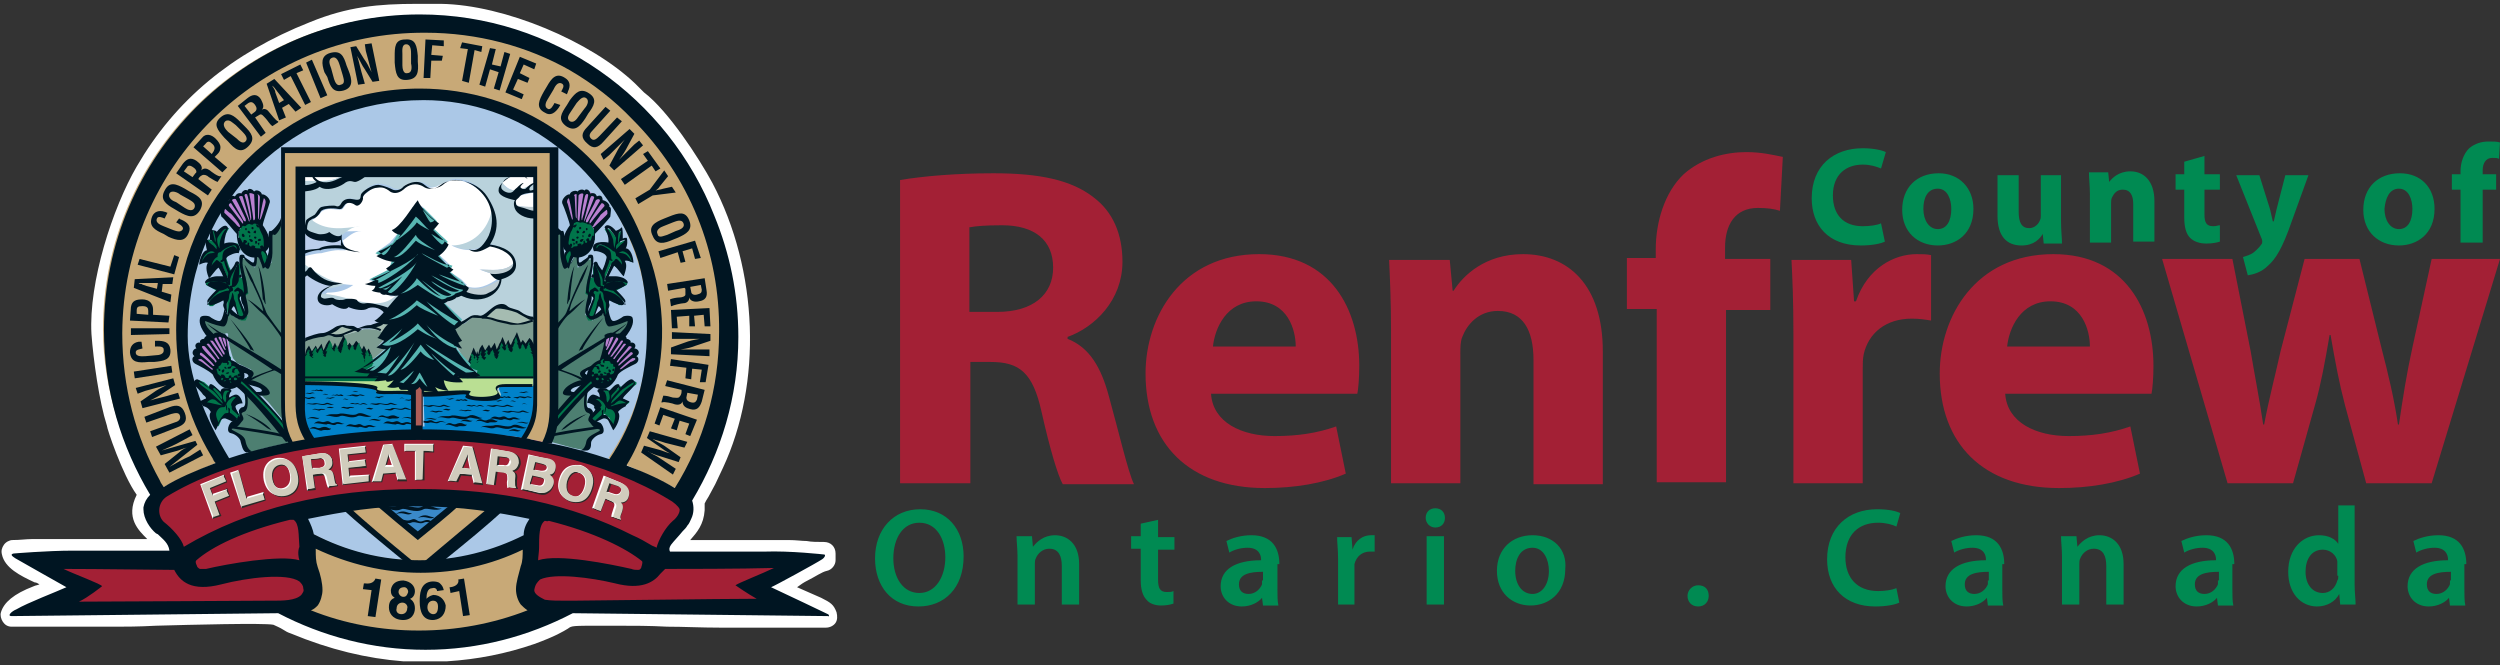 <svg xmlns="http://www.w3.org/2000/svg" xml:space="preserve" id="Layer_1" x="0" y="0" version="1.1" viewBox="0 0 259.7 69.1"><rect x="0" y="0" width="259.7" height="69.1" fill="#333333" stroke="none"/><style>.st2{fill:#fff}.st4{fill:#c8a977}.st10,.st11,.st12,.st16,.st4,.st8,.st9{fill-rule:evenodd;clip-rule:evenodd}.st8{fill:#001522}.st9{fill:#a5bcb1}.st10{fill:#4d7f71}.st11{fill:#b980d0}.st12{fill:#00754a}.st16{fill:#b9d2dc}.st17{fill:#006f45}.st17,.st19,.st20{fill-rule:evenodd;clip-rule:evenodd}.st19{fill:#fff}.st20{fill:#becdd3}</style><path d="M93.6 50.2h7.2V37.6h2.1c3 0 4.4 1.1 5.3 5.2.9 4 1.7 6.6 2.2 7.5h7.4c-.6-1.2-1.6-5.5-2.6-9.1-.8-3-2-5.1-4.3-6V35c2.8-1 5.7-3.8 5.7-7.8 0-2.9-1-5.2-3-6.7-2.3-1.8-5.6-2.5-10.4-2.5-3.9 0-7.3.3-9.7.7v31.5zm7.2-26.6c.5-.1 1.5-.2 3.3-.2 3.3 0 5.3 1.5 5.3 4.4 0 2.8-2.1 4.6-5.8 4.6h-2.9v-8.8zM141 40.9c.1-.5.2-1.6.2-2.9 0-5.8-2.9-11.6-10.4-11.6-8.1 0-11.8 6.5-11.8 12.4 0 7.3 4.5 11.9 12.4 11.9 3.1 0 6.1-.5 8.4-1.5l-1-4.9c-2 .7-4 1-6.4 1-3.4 0-6.4-1.4-6.6-4.4zM126 36c.2-1.9 1.4-4.7 4.5-4.7 3.3 0 4.1 3 4.1 4.7zm18.5 14.2h7.2V36.8c0-.7 0-1.3.2-1.8.5-1.3 1.7-2.7 3.7-2.7 2.6 0 3.7 2 3.7 5.1v12.9h7.2V36.5c0-6.9-3.6-10.1-8.3-10.1-3.9 0-6.2 2.2-7.2 3.8h-.1l-.3-3.2h-6.3c.1 2.1.2 4.5.2 7.4zm34.8 0v-18h4.6v-5.3h-4.7v-1.2c0-2.3 1-4.1 3.4-4.1 1 0 1.7.1 2.3.3l.3-5.6c-1-.2-2.2-.5-3.8-.5-2.1 0-4.6.6-6.5 2.3-2 1.9-2.9 5-2.9 7.8v.9h-3v5.3h3.1v18h7.2zm7 0h7.2V38.4c0-.6 0-1.1.1-1.6.5-2.2 2.3-3.7 5-3.7.8 0 1.4.1 2 .2v-6.8c-.5-.1-.9-.1-1.5-.1-2.3 0-5.1 1.4-6.3 4.9h-.2l-.3-4.3h-6.2c.1 2 .2 4.2.2 7.7zm37.2-9.3c.1-.5.2-1.6.2-2.9 0-5.8-2.9-11.6-10.4-11.6-8.1 0-11.8 6.5-11.8 12.4 0 7.3 4.5 11.9 12.4 11.9 3.1 0 6.1-.5 8.4-1.5l-1-4.9c-2 .7-4 1-6.4 1-3.4 0-6.4-1.4-6.6-4.4zm-15-4.9c.2-1.9 1.4-4.7 4.5-4.7 3.3 0 4.1 3 4.1 4.7zm16.1-9.1 6.8 23.3h6.8l2.3-8.2c.6-2.1 1-4.3 1.5-7.2h.1c.5 2.9.9 5 1.5 7.3l2.2 8.1h6.8l7.1-23.3h-7.1l-2 9.2c-.6 2.7-1 5.3-1.4 8h-.1c-.4-2.7-1-5.2-1.7-7.9l-2.3-9.3h-5.7l-2.5 9.6c-.5 2.3-1.2 4.9-1.7 7.6h-.1c-.4-2.7-.9-5.2-1.3-7.6l-1.9-9.6z" style="fill:#a32035"/><path d="M95.6 52.9c-2.8 0-4.7 2.1-4.7 5.1 0 2.9 1.7 5 4.5 5 2.7 0 4.7-1.9 4.7-5.2 0-2.8-1.7-4.9-4.5-4.9m-.1 1.4c1.8 0 2.7 1.7 2.7 3.6 0 2-1 3.7-2.7 3.7S92.8 60 92.8 58c0-2.1 1-3.7 2.7-3.7m10.2 8.5h1.8v-4.2c0-.2 0-.4.1-.6.2-.5.7-1 1.4-1 1 0 1.3.8 1.3 1.8v4h1.8v-4.2c0-2.2-1.3-3-2.5-3s-1.9.7-2.3 1.2l-.1-1.1h-1.6c0 .6.1 1.3.1 2.1zm12.8-8.4v1.3h-1V57h1v3.3c0 .9.2 1.6.6 2 .3.4.9.6 1.5.6s1-.1 1.3-.2v-1.3c-.2.1-.4.1-.7.1-.7 0-.9-.4-.9-1.3v-3.1h1.7v-1.3h-1.7V54zm14.4 4.2c0-1.6-.7-3-2.9-3-1.1 0-2 .3-2.6.6l.3 1.2c.5-.3 1.2-.5 1.9-.5 1.2 0 1.4.8 1.4 1.2v.1c-2.6 0-4.2.9-4.2 2.7 0 1.1.8 2.1 2.2 2.1.9 0 1.7-.4 2.1-.9l.1.8h1.6c-.1-.4-.1-1.1-.1-1.7v-2.6zm-1.8 1.7v.4c-.2.5-.7 1-1.4 1-.6 0-1-.3-1-1 0-1.1 1.2-1.3 2.5-1.3v.9zm7.8 2.5h1.8v-4.2c.2-.8.8-1.3 1.6-1.3h.5v-1.7h-.4c-.8 0-1.6.5-1.9 1.5l-.1-1.3h-1.5c0 .6.1 1.3.1 2.3v4.7zm11.1 0v-7.1h-1.8v7.1zm-.9-10c-.6 0-1 .4-1 1 0 .5.4 1 1 1s1-.4 1-1-.4-1-1-1m10.1 2.8c-2.1 0-3.7 1.4-3.7 3.7s1.6 3.6 3.5 3.6c1.8 0 3.6-1.2 3.6-3.8.2-2-1.2-3.5-3.4-3.5m0 1.3c1.2 0 1.7 1.3 1.7 2.4 0 1.4-.7 2.4-1.7 2.4-1.1 0-1.8-1-1.8-2.4 0-1.2.5-2.4 1.8-2.4m17.2 6.1c.7 0 1.1-.5 1.1-1.1 0-.7-.4-1.1-1.1-1.1-.6 0-1.1.5-1.1 1.1s.4 1.1 1.1 1.1m20.6-1.9c-.5.2-1.2.3-1.9.3-2.2 0-3.4-1.4-3.4-3.5 0-2.4 1.4-3.6 3.4-3.6.8 0 1.5.2 1.9.4l.4-1.4c-.4-.2-1.2-.4-2.4-.4-3 0-5.2 1.9-5.2 5.2 0 3 1.9 4.9 5 4.9 1.2 0 2.1-.2 2.5-.4zm11.2-2.5c0-1.6-.7-3-2.9-3-1.1 0-2 .3-2.6.6l.3 1.2c.5-.3 1.2-.5 1.9-.5 1.2 0 1.4.8 1.4 1.2v.1c-2.6 0-4.2.9-4.2 2.7 0 1.1.8 2.1 2.2 2.1.9 0 1.7-.4 2.1-.9l.1.8h1.6c-.1-.4-.1-1.1-.1-1.7v-2.6zm-1.7 1.7v.4c-.2.5-.7 1-1.4 1-.6 0-1-.3-1-1 0-1.1 1.2-1.3 2.5-1.3v.9zm7.7 2.5h1.8v-4.2c0-.2 0-.4.1-.6.2-.5.7-1 1.4-1 1 0 1.3.8 1.3 1.8v4h1.8v-4.2c0-2.2-1.3-3-2.5-3s-1.9.7-2.3 1.2l-.1-1.1h-1.6c0 .6.1 1.3.1 2.1zm17.9-4.2c0-1.6-.7-3-2.9-3-1.1 0-2 .3-2.6.6l.3 1.2c.5-.3 1.2-.5 1.9-.5 1.2 0 1.4.8 1.4 1.2v.1c-2.6 0-4.2.9-4.2 2.7 0 1.1.8 2.1 2.2 2.1.9 0 1.7-.4 2.1-.9l.1.8h1.6c-.1-.4-.1-1.1-.1-1.7v-2.6zm-1.7 1.7v.4c-.2.5-.7 1-1.4 1-.6 0-1-.3-1-1 0-1.1 1.2-1.3 2.5-1.3v.9zm12.5-7.8v4c-.3-.5-1-.9-2-.9-1.7 0-3.2 1.4-3.2 3.8 0 2.2 1.3 3.6 3 3.6 1 0 1.9-.5 2.3-1.3l.1 1.1h1.6c0-.5-.1-1.3-.1-2v-8.3zm0 7.3c0 .2 0 .4-.1.5-.2.8-.8 1.3-1.5 1.3-1.1 0-1.8-.9-1.8-2.2s.6-2.3 1.8-2.3c.8 0 1.4.6 1.5 1.2v1.5zm13.3-1.2c0-1.6-.7-3-2.9-3-1.1 0-2 .3-2.6.6l.3 1.2c.5-.3 1.2-.5 1.9-.5 1.2 0 1.4.8 1.4 1.2v.1c-2.6 0-4.2.9-4.2 2.7 0 1.1.8 2.1 2.2 2.1.9 0 1.7-.4 2.1-.9l.1.8h1.6c-.1-.4-.1-1.1-.1-1.7v-2.6zm-1.7 1.7v.4c-.2.5-.7 1-1.4 1-.6 0-1-.3-1-1 0-1.1 1.2-1.3 2.5-1.3v.9zm-59.1-37.1c-.4.2-1.2.3-1.9.3-2 0-3.1-1.2-3.1-3.2 0-2.2 1.4-3.2 3.1-3.2.8 0 1.4.2 1.9.4l.5-1.7c-.4-.2-1.3-.4-2.4-.4-3 0-5.3 1.8-5.3 5.2 0 2.8 1.7 4.9 5.1 4.9 1.2 0 2.1-.2 2.5-.4zm6-5.2c-2.3 0-3.8 1.5-3.8 3.8s1.6 3.7 3.7 3.7c1.9 0 3.7-1.2 3.7-3.8 0-2.2-1.5-3.7-3.6-3.7m-.1 1.6c1 0 1.4 1.1 1.4 2.1 0 1.3-.5 2.1-1.4 2.1s-1.5-.9-1.5-2.1c0-1.1.4-2.1 1.5-2.1m12.9-1.4H212v4.2c0 .2 0 .3-.1.5-.1.3-.5.8-1.1.8-.8 0-1.1-.6-1.1-1.7v-3.8h-2.2v4.2c0 2.2 1 3.1 2.5 3.1 1.3 0 1.9-.7 2.2-1.2l.1 1h1.9c0-.6-.1-1.3-.1-2.3v-4.8zm2.9 7h2.2v-4.1c0-.2 0-.4.1-.6.2-.4.5-.8 1.1-.8.8 0 1.1.6 1.1 1.5v3.9h2.2v-4.2c0-2.1-1.1-3.1-2.5-3.1-1.2 0-1.9.7-2.2 1.1l-.1-1h-2c0 .6.1 1.4.1 2.3zm9.8-8.4v1.3h-.9v1.6h.9v2.9q0 1.5.6 2.1c.4.4 1 .6 1.7.6.6 0 1.1-.1 1.4-.2v-1.7c-.2 0-.3.1-.7.1-.7 0-.9-.4-.9-1.2v-2.6h1.6v-1.6H229v-1.9zm5.4 1.4 2.6 6.5c.1.2.1.3.1.4s0 .2-.1.3c-.2.3-.6.7-.9.9s-.7.3-1 .4l.5 1.9c.6-.1 1.4-.3 2.1-1 .8-.7 1.5-1.8 2.5-4.7l1.7-4.7h-2.4l-.9 3.5c-.1.4-.2.9-.3 1.3h-.1c-.1-.4-.2-.9-.3-1.3l-1.1-3.5zm17-.2c-2.3 0-3.8 1.5-3.8 3.8s1.6 3.7 3.7 3.7c1.9 0 3.7-1.2 3.7-3.8 0-2.2-1.4-3.7-3.6-3.7m-.1 1.6c1 0 1.4 1.1 1.4 2.1 0 1.3-.5 2.1-1.4 2.1s-1.5-.9-1.5-2.1c.1-1.1.5-2.1 1.5-2.1m8.7 5.6v-5.5h1.4v-1.6h-1.4v-.4c0-.7.3-1.3 1-1.3.3 0 .5 0 .7.1l.1-1.7c-.3-.1-.7-.1-1.2-.1-.7 0-1.4.2-2 .7-.6.6-.9 1.5-.9 2.4v.3h-.9v1.6h.9v5.5z" style="fill:#008a52"/><path d="M46.4 67.6H42c-3.8-.3-7.5-1.3-11.3-2.8-.6-.3-1.4-.7-1.9-.9-1.5-.4-14.2.1-16.5.1H1.2c.4-1.4 5-2.8 5.5-2.8-1-1.5-5-2.2-5.5-3.8 1.7 0 2.5-.2 4-.2h12.3c-.6-2.4-4.1-2.6-1.9-5.9-1.1-.8-2.9-5.6-3.5-7.4-.8-2.4-1.4-6.6-1.5-9.2-.3-5 2-12.5 4.5-16.8C19.1 11 25 6.4 32.5 3.4c3.8-1.5 7-1.8 10.7-1.8h2.5c6.4.1 15.1 3.8 19.4 8 .4.4.5.5 1 .9 2.3 1.8 5.4 6.4 6.8 9.1 4.5 8.5 5.2 19.8 1.1 28.6-.4.9-.7 1.5-1.2 2.4-1.4 2.8-.7 1.2-.7 2.4-.1 2-2.1 2.5-2.5 4.3h12.3c1.5 0 2.1.2 3.8.2v.7c-1.4.4-3.5 2.2-5.2 2.6v.5c.7.2.8.3 1.5.6l2.9 1.3c.9.4.8.4 1 .9H74.8c-3.8 0-7.1-.2-10.7-.2-7.7 0-3.2-.1-9 1.9q-4.35 1.5-8.7 1.8" class="st2"/><path d="M46.4 68.7h-4.5c-3.8-.3-7.6-1.2-11.7-2.9-.3-.1-.5-.2-.8-.4s-.8-.4-1-.5c-1-.2-8.6 0-12.2.1-1.8.1-3.3.1-3.9.1H1.2c-.4 0-.7-.2-.9-.5s-.3-.7-.2-1c.3-1 1.3-1.9 3.4-2.7.2-.1.4-.1.6-.2-.2-.1-.3-.2-.5-.2C2.1 59.8.5 59 .2 57.6c-.1-.4 0-.7.2-1s.6-.5.9-.5c.8 0 1.4-.1 2-.1h12c-.9-.9-2.3-2.2-1.1-4.6-1.5-2.1-3.1-6.9-3.1-7.2-.8-2.5-1.4-6.8-1.6-9.5-.3-5.4 2.2-13.1 4.7-17.4 4-6.9 9.9-11.8 18-15C36.1.7 39.3.4 43.3.4h2.5C52.4.5 61.4 4.3 66 8.7l.4.4.5.5c2.5 1.9 5.7 6.8 7.1 9.4 4.8 9.1 5.2 20.8 1.1 29.6-.3.6-.5 1.1-.8 1.7l-.7 1.3c-.2.3-.3.5-.4.7v.7c-.1 1.5-.8 2.3-1.5 3.1h10.2c.8 0 1.4.1 1.9.1.5.1 1.1.1 1.8.1s1.2.5 1.2 1.2v.7c0 .5-.4 1-.9 1.1s-1.2.6-2 1c-.4.2-.7.4-1.1.7l2.5 1.1c1 .5 1.3.7 1.6 1.5.1.4.1.8-.1 1.1s-.6.5-1 .5h-11c-2 0-3.8-.1-5.5-.1-1.8-.1-3.5-.1-5.2-.1h-1.5c-3.2 0-3.2 0-3.6.3-.5.3-1.3.8-3.5 1.6-2.9 1-5.9 1.6-9.1 1.8q.15 0 0 0m-4.3-2.3h4.3q4.2-.3 8.4-1.8c1.9-.7 2.6-1.1 3-1.4 1-.6 1.2-.6 4.9-.6h1.5c1.8 0 3.5.1 5.2.1 1.7.1 3.5.1 5.5.1h6.6c-.2-.1-.3-.2-.5-.2-.3-.1-.4-.2-.7-.3-.5-.1-.9-.6-.9-1.1v-.5c0-.5.4-1 .9-1.1.7-.2 1.6-.7 2.4-1.2h-13c-.4 0-.7-.2-.9-.4-.2-.3-.3-.6-.2-1 .3-1.1.9-1.8 1.5-2.4s.9-1 1-1.6c-.3-.6-.1-1.1.6-2.4l.7-1.3c.3-.5.5-1 .8-1.6 3.8-8.2 3.4-19.1-1.1-27.5-1.4-2.6-4.4-7.1-6.5-8.7-.4-.3-.5-.5-.7-.6l-.3-.3C60.4 6.5 52 3 46 2.9h-2.4c-4-.2-7 .1-10.6 1.5-7.6 3-13.1 7.6-16.9 14-2.3 4-4.6 11.3-4.4 16.1.1 2.6.7 6.6 1.5 8.8.9 2.7 2.4 6.3 3 6.8.5.4.6 1.1.3 1.6-.8 1.3-.6 1.5.3 2.4.6.6 1.5 1.4 1.7 2.7.1.3 0 .7-.2 1s-.6.4-.9.4H4.3s.1 0 .1.1c1.3.7 2.6 1.3 3.2 2.2.2.4.3.8.1 1.2q-.3.6-.9.6c-.3.1-.9.2-1.6.5h7.1c.6 0 2.1 0 3.9-.1 7.7-.2 11.9-.3 12.9 0 .4.1 1 .4 1.5.6.2.1.5.2.7.3 3.7 1.6 7.2 2.5 10.8 2.8" class="st2"/><path d="M67.7 34.2c0 13.5-10.9 24.4-24.4 24.4S18.9 47.7 18.9 34.2 29.8 9.8 43.3 9.8s24.4 10.9 24.4 24.4" style="fill-rule:evenodd;clip-rule:evenodd;fill:#abc8e7"/><path d="M32 55.2c3.4 1.9 7.1 3 11.3 3 4 0 8-.6 11.3-2.3 0 0 .2.2.1.7s-.3 2.4-.5 2.8-.3 1.8-.1 2.4 1.4 1.7 1.8 1.6h1.8c-4.3 2.1-9.2 3.3-14.4 3.3s-10.1-1.2-14.5-3.4c1.7.1 3.5-.4 3.7-1.2s.2-2.4-.1-3.2-.3-2.9-.3-2.9zm-16.2-3.8c-3.1-5-5.1-11-5.1-17.2 0-18 14.6-32.6 32.6-32.6s32.6 14.6 32.6 32.6c0 6.2-1.7 12-4.8 17-.9-.5-6.6-3.3-7.9-3.6 2.6-3.8 4.1-8.4 4.1-13.4 0-13.3-10.8-24-24-24-13.3 0-24 10.8-24 24 0 4.9 1.5 9.7 4.1 13.5-1.8.7-6.7 2.8-7.6 3.7" class="st4"/><path d="M30.2 46c-.4-.6-.9-2.8-.9-5.1V15.6h28.4L57.6 43s-.1 2.4-.8 3l-2.3-.5c1.4-1.6 1.1-3.7 1.1-5.7V17.9H31.3v24c.1.9.9 3.5 1.5 3.8-1 0-2.1.2-2.6.3" class="st4"/><path d="m83.6 58.1-2.5-.4-12.2.1c-.2-1.1 2.1-3.7 2.7-4.4.6-.8-.9-2.1-1.7-2.5-14.9-8.5-36.5-7.8-51-1.1-1.8.8-2.7 1.8-3.2 2.6s.4 2.1 1.2 2.7c.9.6 1.2 2.4 1.2 2.4s-11.5.4-13.8.5l.3.5 1.4.8 1.9 1.5-5.5 2.5 25.5-.2s3.6.1 4.2-.2.9-3 .3-3.8c-.5-.8-.6-1.5-.4-2.6s-.2-1.8-.9-3.2c4.5-2 16.3-1.1 24.9.1-.3.2-1.2 1.8-1.3 2.2s0 2.5-.5 3.4c-.4 1 0 1.4.3 2.7s3.1 1.8 3.1 1.8l25.6.1.1-.3-4.1-2.4z" style="fill-rule:evenodd;clip-rule:evenodd;fill:#a32035"/><path d="M48.9 52.6q0-.15 0 0l-1.4-.4-4.2 3.3-3.8-3.2-1 .2-.1-.1-2.2.5c1.2 1.1 6.5 5.4 6.5 5.4h1.9l6.3-5.3z" class="st4"/><path d="M49.4 52.4H49zc0 .1 0 0 0 0" style="fill-rule:evenodd;clip-rule:evenodd;fill:#dfd6bf"/><path d="M55.6 33.1v4.7l-7 .4-.2-.6-1.3-2.2.2-1.6.3-.2h.7l.8-.7 1.6.1.7.2 1.3.3.9.1h.9l.7-.2zm-16.3 2.8.7-.7-.4-.2.2-.4c-.4-.3-.8-.4-1.3-.4h-.7l-.6.2c-1.1.3-2.3.8-3.3.3l-.5.1-.7.1-1.2.4-.1 3h5.8l1.8-1.2.7-.6.4-.4h-.3z" style="fill-rule:evenodd;clip-rule:evenodd;fill:#7d9c91"/><path d="M55.6 37.4V36l-.3-.5c0-.1-.3-.4-.3-.4l-.4.6-.3-.4s-.1.2-.2.3l-.4-1.1s-.3.7-.4.8c0 .1-.2.4-.2.5H53l-.2-.5-.2.4v.1h-.1c0-.1-.3-.8-.3-.8l-.2.5s-.2.3-.2.4l-.2.4-.2-.7-.4.6-.2-.4-.4.6-.3-.6-.2.3s-.1.1-.2.6v.1c-.1-.1-.1-.3-.1-.3s-.1 0-.1.3l-.3-.7-.5 1.3c0 .1-.1.2-.1.2 0 .1.5.5.5.5zm-3.3-1.6" class="st8"/><path d="M37.2 34.4H37l-.5-.4h-.4l-.5-.2-.4-.1-1.2 1h-.1c1 .5 2.2 0 3.3-.3m2.9-.3.3-.6-.8.1-.7.4-.4.2c.5 0 .9.1 1.3.4z" class="st9"/><path d="m28.1 24.8.2-.7.3.1.8-1.2v19.3l.1 1.2.2.5-1.8-2.2-1.1-1.1s.7.2.8 0-.3-.6-.7-.8c-.4-.3-1.3-.5-1.3-.5l.3-.5.2-.5-1.5-.7-.4-.5s-.6-1.8-.5-2.5c-.1-.2-.4 0-.4 0-.2-.2-1 .1-1 .1l-.5.2-.9-1.8.3-.3 1 .3.9.4.5-.6.1-.4.1-.1.1-.3.3.5.8.5.7-.6-.4-1.5-.1-.5.3-.1-.4-2.5-.2-1.2.5.1.6.6.5.3v-1.1l.3-.1.3.6.5.6.6-.5zm1.6 20.5-4.1-4.9-.2 2.1-.4.2.1 1-1.1.7.2.4 1 .8.6 1.5 1.5-.5 1.7-.4 1.1-.2z" class="st10"/><path d="m24.5 23.7-1.4-1.5.6-1.4 1-.5.4-.3.3-.2.9.1.6.1.3.3h.3l.4.6-.8 2.2-.5-.2-.2.2-.3-.1-.4.3h-.3l-.2.2-.2.1-.1.3zm-2.3 14.9c.1-.3 1.4-1.6 1.5-1.7s.1-.8.1-.8l-.2-1.2-.6-.2-.4.2H22l-.5.6-.7.4-.1.6-.4.2.2.5-.3.2.8.6z" class="st11"/><path d="M27.2 23.5c.4.5.8 1.9.5 2.2-.2.4-.1.5-.1.5l.3.5-.2 1.1-.3-.1-.4-1.2-1.1-.6-1.1-1V24l.2-.3.1-.2.3-.3.2-.1.4-.1h.4l.3-.1.3.1zM25 33.3l-.7-1.9-.3.5-.1.6-.1.3-.1.1-.1-.7v-1.1H23l-.9.7h-.3l-.2-.2.2-.4.6-.8.1-.2-.7-.4-.4-.2s-.1-.3.2-.5 1.1-.1 1.4-.1.8.2.8.2l-.8-1.8-.6.4-.6-.3.1-.7-1 .4v-.3l.3-.7.6-.3-.3-.7.1-.3h.1l.3.1v-.8l.1-.3.6.5.6-.7h.5l-.6 1v.8l1-.2h.5l.3.7-.6-.1-.8.5-.1.4.3.9.3.6.7-.9h.4l-.2.5v1l.5-.2.3 1.8-.3.2s-.3-.1-.5 0c-.1.1-.1.5-.1.5l.5 1.1.3.6-.2.4zm0 9.9-.8-.9.1-.4.5-.3-.1-.4-.3-.1-.5.2-.2.2.2-.9-.3-.2h-.4l-.2.4-.3-.3-.6-.5-.1.4-.8-.7-.5-.2-.2.1s-.1.2.1.3 1.5 1.4 1.5 1.4l-.9.4.4.3.9.3-.3.7v.5l.5.8.4-.9.5-.4.4.3.4.5.6-.1zm4.9 2.2-3.5-4.1-1.5-1.4-.7.2-.8-.1-.6-.4-.5-.9v-.6l.4-.5 1-.7.3.2v.4l.5.2.5.5.3.6v.7l.6.6 1.4 1.4 1.3 1.4.8.9z" class="st12"/><path d="m58.5 24.5-.2-.4-.3.1-.4-.4v19.3l.2.1 1.2-1.3.9-1s-.7.2-.8 0 .3-.6.7-.8c.4-.3 1.3-.5 1.3-.5l-.3-.6-.1-.5 1.4-.7.4-.4s.5-1.8.4-2.5c.1-.2.4 0 .4 0 .2-.2 1 .1 1 .1l.4.1.9-1.8-.3-.3-1 .3-.9.4-.5-.6-.1-.4-.1-.1-.1-.3-.3.5-.8.5-.7-.6.4-1.5.1-.5-.3-.1.4-2.5.2-1.2-.5.1-.6.6-.5.2v-1.1l-.3-.1-.3.6-.4.6-.5-.6zm-1.7 20.8 4.1-4.9.1 2.1.5.2-.1 1 1.1.7-.2.4-1 .8-.5 1.2-1.4-.3-1.8-.5-1.1-.3z" class="st10"/><path d="m61.9 23.7 1.5-1.5-.7-1.4-.9-.5-.4-.3-.3-.2-.9.1-.6.1-.3.3h-.4l-.3.6.8 2.2.4-.2.3.2.3-.1.4.3h.3l.2.2.1.1.2.3zm2.4 14.9c-.1-.3-1.4-1.6-1.5-1.7s-.1-.8-.1-.8l.2-1.2.6-.2.4.2h.5l.5.6.7.4.1.6.4.2-.3.5.3.2-.7.6z" class="st11"/><path d="M59.3 23.5c-.4.5-.8 1.9-.5 2.2.2.4.1.5.1.5l-.3.5.2 1.1.3-.1.5-1.2 1.1-.6 1.1-1V24l-.2-.3-.1-.2-.3-.3-.2-.1-.4-.1h-.4l-.3-.1-.4.1zm2.2 9.8.7-1.9.4.6.2.6.1.3.1.1.2-.6L63 31h.4l.9.7h.3l.2-.2-.2-.4-.6-.8v-.1l.7-.4.4-.2s.2-.3-.1-.5-1.2-.1-1.5-.1-.8.2-.8.2l.8-1.8.6.4.6-.3-.1-.7 1 .4v-.4l-.3-.6-.6-.2.3-.7V25h-.2l-.4.2.1-.9V24l-.6.5-.6-.7h-.5l.6 1v.8l-1-.2h-.6v.7l.4-.2.8.5.1.4-.3.9-.3.6-.7-.9-.1.1-.1.4v1l-.5-.2-.3 1.8.3.2s.3-.1.5 0c.1.1.1.5.1.5l-.5 1.1-.3.6.2.4zm-.1 9.9.8-.9V42l-.5-.3.1-.4.3-.1.5.2.2.2-.2-.9.3-.2h.4l.2.4.3-.3.7-.5.1.4.8-.7.5-.2.2.1s.1.2-.1.3-1.5 1.4-1.5 1.4l.9.4-.4.3-1 .3.2.6v.5l-.5.8-.4-.9-.5-.4-.4.3-.4.5-.5-.3zm-4.5 1.9 3.1-3.8 1.6-1.4.7.2.8-.1.5-.4.6-.9v-.6l-.5-.5-.9-.7-.3.2-.1.4-.5.2-.5.5-.2.6v.7l-.6.6-1.5 1.4-1.3 1.4-.4.7z" class="st12"/><path d="M31.5 39.8c-.1 1.3-.5 4.2 1 5.8 5.8-.5 16.6-1 22-.1 1.1-1.4 1.2-3.8 1.2-5.5-1.6.1-3.1.1-3.4.1s-.6.1-.4.5.2.8-.4.8c-.6.1-2 0-2.3-.1s-.2-.8-.6-.7-4.6.4-4.6.4l.1 3.3H43l-.1-3.4s-1.3-.2-1.7-.2c-.4.1-1.6 0-1.9 0-.3-.1-.3-.5-.8-.6s-4.8-.4-4.8-.4z" style="fill-rule:evenodd;clip-rule:evenodd;fill:#0082ca"/><path d="m39.6 52.2 3.8 3.3 3.8-3.4-3.6-.2z" style="fill-rule:evenodd;clip-rule:evenodd;fill:#3a89c9"/><path d="m31.5 35.4 1.2-.5.7-.1.8-.2.8-.7h.5l.6.2.3-.1 1 .3.5-.2 2.1-.6.3-1.3-1.3-.4h-1.1l-.4.2-1.3-.5-1.9-.2h-1l-.2-.6.5-.5 1-.5-1.2-.4-1.4-1-.5.4zm0-9.2c.4-.3 1.5-.3 1.7-.3.6-.3 2.1-.3 2.4-.2-.2-.4-.3-1.1-.3-1.1l-.8.3-1-.3-2-.6z" style="fill-rule:evenodd;clip-rule:evenodd;fill:#bbceeb"/><path d="m31.7 23.7.2-.4.1-.4s.3-.4.6-.5.5-.9.8-.9c.3-.1.9-.2 1.2-.1s.6.6 1.1-.3c.4-.9 1.2-.3 1.5-.3.2 0 .6-.7.8-1 .1-.3.6-.6 1.1-.7s1.1.1 1.5.3c.3.2.9.4 1.2.1.4-.4 1.7-.9 2.4-.4s1 .3 1.5.1 1.2-1 2.9-.4c1.6.6 2.5 2.4 2.7 2.9s.1 2.4-.2 2.7-.5.9-.5.9.3 0 .9.2 2.2 1.1 2.1 1.8-.6 1.3-1.5 1.5c-.2.9-.6 1.6-1.2 1.9s-2 .2-2.9-.4c-.3.3-.8.6-.8.6l-1.2.4 2 1.8-.3.5c1-.1 1-.5 1.5-.7s1 .1 1.6-.2c.5-.4 1.3-.9 1.7-.9.4-.1.3.3.8.4.4.1 1.3.5 1.3.5l1.1.4V22.4l-1.6-.5s-.8-.5-.4-1.1c-1.3-.3-1.8-.9-1.5-1.3s.8-1.1 2.2-1.1l.3-.4-16.7-.2-.6.9-1.2-.2-1.8.8-1.4-.1-1.5.4z" class="st16"/><path d="m50.3 33 1.3-1 1.3.1 1.1.4 1.3.7-.8.4-1.2.1-1.6-.4-.7-.2z" class="st9"/><path d="M48.6 38.1s0-.1 0 0q0-.15 0 0c0-.1 0 0 0 0" class="st17"/><path d="m38.2 37.7.5-.5-.1-.2v-.1l-.3-.7-.2.3-.3-.6-.2.4-.3-.5c0-.1-.3-.4-.3-.4l-.4.6-.3-.4s-.1.2-.2.3l-.4-1.1s-.3.7-.4.8c0 .1-.2.4-.2.5H35l-.2-.5-.2.4v.1h-.1c0-.1-.3-.8-.3-.8l-.2.3s-.2.3-.2.4l-.2.4-.2-.7-.4.6-.2-.4-.4.6-.3-.6-.2.3s-.1.1-.2.6v.1c-.1-.1-.1-.3-.1-.3h-.1V38l6.2-.3zm-3.9-1.8" class="st8"/><path d="m37.4 40-5.9-.2v-.7h8.8l.2.2.6-.2.1.6.5.1.3.3h.7l.3.5-.1.3-1.5-.2h-2.3l-.2-.4zm10.5-.8-.4.1-1.2-.3-1.8.9-.4.5-.1.4v.3l3.3-.2 1.5-.1-.1.4.6.3 2.5-.1.2-.4-.4-.6.3-.2 1.2-.2 2.3.1v-1z" style="fill-rule:evenodd;clip-rule:evenodd;fill:#badf93"/><path d="m36.1 17.7-4.6-.1v1.3c1.6-.2 3.4.3 4.6-1.2" class="st19"/><path d="M36.1 17.7c-1.2 1.5-3 1-4.6 1.1v.7L33 19l.6.4 2.4-1 1 .2.9-.9zm-4.6 9.4v1.5l.4-.6 1 1 1.6.6s-.4.2-.7.4c1-.1 1.8-.3 2.7-.8-1.9.1-3.4-.9-5-2.1" class="st16"/><path d="m48.5 29.8-.5.5s1.4.6 1.8.6 1.7-.9 2-1.1c.2-.2.2-.6.2-.8-1.1.7-2.3 1.3-3.5.8" class="st20"/><path d="M46.9 25.4c1.3.8 2.7.6 3.7-.1.5-.5.7-2.4.6-3.3 0-.1 0-.3-.1-.4-.4 2.2-2 3.8-4.2 3.8" class="st16"/><path d="M53.4 27.3c-.1-.5-.6-1-.9-1.2-.4-.3-1.1-.6-2-.6l.1-.1c-1 .7-2.3.8-3.7.1 2.2 0 3.8-1.6 4.2-3.7-.2-.8-.9-1.7-1.5-2.2-.5-.4-1.6-1-2.5-.9-.4 0-1.3.4-1.6.6s-.9.2-1.1.2c-.3-.1-.4-.4-1.1-.5-.8-.1-1.3.2-1.5.6-.3.4-.9.4-1.1.3s-.2-.4-1.1-.5c-1-.1-1.3.6-1.6.7s-.4.9-.6 1-.6-.1-1-.1c-.4-.1-.6.5-.8.7s-.9 0-1.3 0-.9.2-1 .4-.5.5-.6.6q-.15 0-.3.3c1.7 1.3 3.6 1 5.2 1-.9 0-1.4.6-2 1l.3 1h-.5c-.6-.1-2 .3-2 .3-.6 0-1.7.3-1.7.3v.9c1.5 1.1 3.1 2.1 5 2.1-.8.6-1.7.8-2.7.8-.2.2-.5.3-.6.4 2.7 0 6 2.2 8.1 0l-.1-.1-.8.1-.6-.5-.6-.3-.4-.1.1-.6-.8-.2 2.3-1.2.4-1-.4-.3c-1 .1-1.5-.4-1.5-.4l1.4-1 2-2.3 1.3-1.5 1.5 1.5-.7.5.5.5 1.2 1-1.1 1.2 1 .9.6.6-.4.4 1.5 1 .6.6-.1.1c1.2.5 2.4-.1 3.4-.8v-.1s.1 0 .2-.1c-.7-.2-1.4-.4-2.2-.7 1.2 0 2.7.3 3.6-.7" class="st19"/><path d="m32.2 22.7-.3.3c-.1.2-.1 1-.1 1l2.9.8.7-.4v.1c.6-.4 1.1-1 2-1-1.6.2-3.6.6-5.2-.8" class="st16"/><path d="m52.5 28.4-.2.2c.3-.2.6-.4.9-.8.1-.2.2-.4.2-.5-.9 1-2.4.7-3.5.7.8.3 1.5.6 2.2.7.1 0 .1-.1.2-.1z" class="st20"/><path d="m33.2 30.5-.1.1c-.3.2.1.7.1.7l2 .3s2.5.2 3 .1 2 .8 2 .8l1.2-1.7-.2-.2c-1.9 2.1-5.2-.1-8-.1" class="st16"/><path d="M55.4 19.1v-1.4l-1 .1-.2.4c-1.1 0-1.7.4-2 .8 1.1 1.4 2.2.6 3.2.1" class="st19"/><path d="M55.4 19.1c-1.1.5-2.2 1.2-3.2 0-.1.2-.2.4-.3.5-.2.5.3.8 1 1 .8-.3 1.7-.5 2.5-.7z" class="st16"/><path d="M52.9 20.6c.2.1.4.1.7.1-.1.2-.2.4-.1.6.6.2 1.3.2 1.9.2V20c-.8.2-1.6.3-2.5.6" class="st19"/><path d="M53.5 21.3c.1.2.2.4.4.6.3.4 1.6.5 1.6.5v-.9c-.7 0-1.4 0-2-.2" class="st20"/><path d="m42.9 21.5-2.1 3.7-1.8 1.1c.3.2 1.1.5 1.8.5l-.4 1.2-2 1 .7.3-.1.7c.4.1.7.2.7.2l.5.3 1.6.2-1.6 2.7.4.3-.6 1.6-.5.7.7.1-.7.7-2.1 1.4.8.3.4.1.6.2h.5l.6.4.4.1.5-.3v.7l.8.2.8.3.7-.3.6.4.5-.2 1.8-1.2.8.3.4-.6.9.2 1.1-.2-2.1-2.3-.2-1V34l.7-.8-2-1.9 1.3-.6.5-.1.8-.6-.5-.7-1.4-1.1.3-.6-.7-.2-.9-1.2.9-.6.2-.5-1.6-1.5.5-.6-1.4-1.4z" style="fill-rule:evenodd;clip-rule:evenodd;fill:#57b6b2"/><path d="M43.9 40.4v3.9H43v-4l.3-.4z" style="fill-rule:evenodd;clip-rule:evenodd;fill:#ae5d57"/><path d="M55.5 37.5c0-.1-.2-.6-.2-.6h.1l-.3-.3h.2s-.1-.2-.2-.3h.1s-.1-.2-.2-.3h.1s-.1-.2-.2-.3h.1v-.2c-.1.1-.2.3-.2.3h.1s-.1.1-.2.3h.1l-.2.2s-.1-.3-.2-.3h.1s-.2-.2-.2-.3c0 0-.1.2-.2.3h.1s-.1.2-.2.3c0 0-.1-.2-.2-.3h.1s-.2-.3-.2-.4h.1l-.2-.6s-.1.3-.2.5h.1s-.1.3-.2.4h.1c-.1.1-.2.2-.2.3h.1c0 .1-.1.2-.1.2h.1l-.2.2-.3-.3h.1s-.1-.2-.2-.3h.1s-.1-.2-.1-.3c0 0-.2.3-.2.4h.1c0 .1-.1.2-.1.2h.1s-.1.1-.2.1c0 0-.2-.2-.3-.4h.2-.1.1s-.1-.3-.2-.4c0 0-.1.3-.2.5h.1c0 .1-.2.2-.3.4h.2s-.1.3-.2.4h.1s-.1.3-.2.4l-.3-.3.2.1s-.2-.2-.2-.3h.1c-.1-.1-.2-.4-.2-.5 0 0-.1.2-.3.3h.1s-.1.2-.2.3c0 0-.2-.1-.2-.3h.1s-.1-.2-.1-.3c0 0-.2.3-.3.4h.2c0 .1-.2.3-.2.4h.2s0 .1-.2.3l-.3-.3h.1c-.1-.1-.2-.4-.2-.4h.1v-.4c0 .1-.2.5-.2.5h.1s-.1.2-.3.3h.2c0 .1-.2.2-.2.2h.1l-.1.2h.1c0 .1-.1.1-.1.2l-.1-.1h.2s-.1-.1-.2-.3h.1l-.2-.4c0 .1-.1.2-.1.2h.1s-.1.1-.1.2l-.1-.2h.1l-.1-.2-.2-.2s-.1.2-.1.3h.1s0 .1-.1.3h.1s-.1.2-.2.3h.1s0 .4-.1.5c.2.2.6.3.8.4l-.1.4h-1.1l-.8-.2.4.6h7.7c-.2-.4-.2-1.6-.2-1.8" class="st12"/><path d="m31.6 37.1.3-.3h-.1s.2-.4.2-.5l.1.2H32s0 .2.1.4l-.1.1.4.4c.1-.2.1-.2.2-.3h-.2c0-.1.2-.3.2-.4-.1.1-.2 0-.2 0 .1-.1.3-.4.3-.4.1.1.1.3.1.3h-.1c0 .1.2.3.2.3.1-.1.2-.3.2-.3H33l.3-.3c0 .1.1.4.2.5h-.1c0 .1.2.3.2.3-.1 0-.2-.1-.2-.1.1.2.3.3.3.3.1-.1.2-.4.2-.4h-.1c.1-.1.2-.4.2-.4h-.2c.1-.2.2-.3.3-.4H34c.1-.2.2-.5.2-.5 0 .1.2.4.2.4-.1 0-.1-.1-.1-.1l.2.4h-.2c.1.1.3.4.3.4.1 0 .2-.1.2-.1h-.1s.1-.1.1-.2h-.1c.1-.1.2-.4.2-.4 0 .1.1.3.1.3h-.1c.1.1.2.3.2.3H35l.3.3.2-.2h-.1l.1-.2h-.1c.1-.1.2-.2.2-.3h-.1c.1-.1.2-.4.2-.4h-.1c.1-.3.2-.5.2-.5l.2.6h-.1c0 .1.2.4.2.4H36c.1.2.2.3.2.3.1-.1.2-.3.2-.3h-.1c.1-.1.2-.3.2-.3 0 .1.2.3.2.3h-.1c0 .1.2.3.2.3l.2-.2h-.1c.1-.2.2-.3.2-.3H37s.1-.2.2-.3l.1.2h-.1c0 .1.2.3.2.3h-.1c.1.1.2.3.2.3h-.1c.1.1.2.3.2.3h-.2l.3.3h-.1c.1.1.2.7.2.7.1-.1.1-.5.1-.5h-.1c.1-.2.2-.3.2-.3h-.1c.1-.2.1-.3.1-.3h-.1c.1-.1.1-.3.1-.3l.2.4.1.2h-.1c0 .1.1.2.1.2 0-.1.1-.2.1-.2h-.1l.1-.2s.1.4.2.4h-.1c0 .1.2.3.2.3h-.2l.2.2h-.1l.1.2-1.2.7 1.1.3v.2l.6-.1.5.2-.3.3h-8.1z" class="st17"/><path d="m31.7 37.1.3-.3h-.1s.2-.4.2-.5l.1.2h-.1s0 .2.1.4h-.1c.1.1.4.3.4.3.1-.1.1-.2.2-.3h-.2c0-.1.2-.3.2-.4-.1.1-.2 0-.2 0 .1-.1.3-.4.3-.4.1.1.1.3.1.3h-.1c0 .1.2.3.2.3.1-.1.2-.3.2-.3h-.1l.3-.3c0 .1.1.4.2.5h-.1c0 .1.2.3.2.3-.1 0-.2-.1-.2-.1.1.2.3.3.3.3.1-.1.2-.4.2-.4h-.1c.1-.1.2-.4.2-.4-.1.1-.2 0-.2 0 .1-.2.2-.3.3-.4h-.1c.1-.2.2-.5.2-.5 0 .1.2.4.2.4-.1 0-.1-.1-.1-.1l.2.4h-.2c.1.1.3.4.3.4.1 0 .2-.1.2-.1h-.1s.1-.1.1-.2h-.1c.1-.1.2-.4.2-.4 0 .1.1.3.1.3H35c.1.1.2.3.2.3h-.1l.3.3.2-.2h-.1l.1-.2h-.1c.1-.1.2-.2.2-.3h-.1c.1-.1.2-.4.2-.4h-.1c.1-.3.2-.5.2-.5l.2.6H36c0 .1.2.4.2.4h-.1c.1.2.2.3.2.3.1-.1.2-.3.2-.3h-.1c.1-.1.2-.3.2-.3 0 .1.2.3.2.3h-.1c0 .1.2.3.2.3l.2-.2H37c.1-.2.2-.3.2-.3h-.1s.1-.2.2-.3l.1.2h-.1c0 .1.2.3.2.3h-.1c.1.1.2.3.2.3h-.1c.1.1.2.3.2.3h-.2l.3.3h-.1c.1.1.2.7.2.7.1-.1.1-.5.1-.5h-.1c.1-.2.2-.3.2-.3H38c.1-.1.1-.3.1-.3H38c.1-.1.1-.3.1-.3l.2.4.1.2h-.1c0 .1.1.2.1.2 0-.1.1-.2.1-.2h-.1l.1-.2s.1.3.2.4h-.1c0 .1.2.3.2.3h-.2l.2.2h-.1l.1.2-1.2.7 1.1.3v.2l.6-.1.5.2-.3.3h-8z" class="st12"/><path d="M31.4 28.8c.2.1.5-.2.5-.2.6.5 1.8 1.1 2.5 1.1-.7.2-1.5.7-1.4 1.4s1.2.7 1.5.5c.6.4 1.4.7 1.7.3.7.3 1.5.4 1.9.2.4-.3 1.4-.2 1.8.4l.5-.5c-.7-.3-2.1-.6-2.4-.5-.4.1-.8-.1-.9-.3s-1.1-.2-1.3-.1-.9.1-1.1-.1-.9.1-1.1 0c-.3-.1-.3-.2-.2-.5s1.1-.9 1.3-.9.5-.1.9-.2c-.9 0-1.5-.2-1.9-.4s-1-.7-1.2-1-.3-.3-.5-.1c-.1.2-.3.4-.4.3v.6zm4-3.9c.1.4-.1.5.1.6-1-.1-2.1.1-2.3.3-.1.1-1.7.1-1.8.3v.4c.4-.3 1.6-.6 1.9-.5.2-.2 2-.3 2.5-.1s1.4.3 1.6.3c-1.5-.3-2-.6-1.9-1.9 0 .3-.6.4-1.3-.2-.2.2-.9.3-1.2.2s-1.2-.3-1.1-.6c0-.3.1-.7.3-.8s.2-.2.4-.2c.2-.1.5-.3.7-.7s1.3-.4 1.8-.3.5-.2.7-.4c.2-.3.7-.3 1.1 0s.9-.5.8-.8c0-.3.9-1 1.5-1 .6-.1.9.1 1.2.3.3.3.9.4 1.5-.1.5-.5 1.3-.8 2.1-.3.7.5 1.8 0 2-.2 1.2-1.1 3.3-.3 4.4 1.3s.7 3.5.2 4.3-1 1.4-1.9 1.1c.8.6 1.6 0 2.2-.3 1.2.2 2.5.9 2.4 1.9-.1.9-2 1.1-2.4.9.2.3.6.7 1 .7-.2 1.1-1 1.2-1.3 1.4s-1.5.2-2.4-.3l-.5.4c2.1 1.2 4.3.1 4.4-1.6.4-.1 1.6-.5 1.5-1.6-.1-1.2-1.3-1.8-2.7-2 1.1-1.7.8-3.3-.3-5s-3.7-2.1-4.8-1.2c-.4.3-.9.7-1.7 0s-2.1 0-2.3.3c-.3.3-.8.3-1 .2s-.8-.4-1.5-.5c-.7 0-1.7.7-1.8 1s.1.7-.8.5-1.2.3-1.3.5-.3.3-.5.2-1.2 0-1.5.1-.5.6-.7.8c-.3.2-.8.4-.9.6-.1.3-.2 1-.2 1.2.3.7 1.5 1 2.1.9.8.3 1.3.2 1.7-.1m-4.1-5.8v.8c.4 0 1.5-.1 1.9-.5.7.5 1.9.1 2.5-.3.6-.5.9-.2 1.2-.2s1.2-.6 1.3-.8c.3-.1.5-.2.7-.5h-.4c-.1.2-.6.1-.7 0 0 .3-.4.5-.5.3-.1.3-.7.3-1 .2.1-.2.2-.3.2-.5l-.1.1c-.2.6-.5.5-1.1.8s-1.5.7-2.3.2c-.4-.3-.6-.7-.6-.7 0 .4.1.6.5.9-.3.2-1.3.5-1.6.2m24.2 3.6c-1 0-1.8-.5-2-1s-.1-.8 0-.9c-.9-.2-1.8-.5-1.7-1.1 0-.6 1-1.2 1.3-1.4.2-.1.8-.2 1-.2.1-.2.4-.5.6-.5h.3c-.3.1-.6.3-.8.5.4.2.5.3.6.5-.3-.3-.5-.3-.9-.4-.5 0-1.2.2-1.5.5-.3.4-.4.6-.3.9.2.3.7.5 1 .4s.3-.3.6-.5c.2-.2.5-.5.7-.5-.3.3-.4.4-.3.5s.3.2.5.1c.1-.1.6-.6.9-.6v.1c-.2.1-.6.4-.5.6 0 .2.4 0 .5 0v.3c-.4 0-1.3.1-1.5.4s-.5.3-.4.7c0 .4.5.4.8.5s.8.3 1.1.3zM30.2 45.8l-.7-1.2c-1.5-1.9-4-4.5-4.5-4.8l.1-.2c.5.4 3.6 3.5 4.3 4.5l-.1-.4c-.4-.6-3-3.4-4-4.3.3-.5-.1-1.6-1.3-2-.2-.4-.5-2.1-.5-2.6 0 0-.3-.2-.5-.2-.2-.1-.7-.1-.8.1-.1-.1-.6-.1-.5.2-.3-.1-.5.2-.5.3-.3 0-.5.2-.4.4-.3-.1-.7.2-.4.6-.3 0-.6.5-.2.8-.3.1-.3.6.1.8s1.4.7 1.8 1.1c.3.8 1.3 2 2.5 1.3 1.3 1 3.6 3.8 5.1 5.7zm-6.8-10.6c0 .1.1.4.1.6s0 .2-.1.2c0-.1-.3-.8-.3-.9.1-.1.3.1.3.1m-.4-.1c0 .1.3.9.4 1.1s0 .2-.1.1-.5-1.1-.6-1.2c0-.2.3-.1.3 0m-.5 0c0 .1.7 1.3.8 1.5s0 .3-.1.2-.8-1.3-.9-1.5.2-.3.2-.2m-.4.3c.1.1.9 1.3 1 1.5s0 .2-.1.1-1-1.3-1.1-1.5c-.2-.2.1-.1.2-.1m-.4.3c.1.1.8 1.1 1 1.4.2.2 0 .3-.1.1s-.8-1-1.1-1.4c-.1-.1.1-.1.2-.1m.3 2.7c-.1-.1-.8-.6-.9-.7s-.5-.3-.5-.3c0-.1.1-.1.3-.1.2.1 1 .9 1.2 1 .1.1 0 .1-.1.1m.1-.4c-.3-.3-1.2-1.1-1.3-1.1-.1-.1 0-.4.2-.2.2.1 1.1 1 1.2 1.2.1 0 .1.2-.1.1m.2-.5c-.1-.1-1.1-1-1.3-1.4-.1-.2.2-.2.3-.1s1.1 1.3 1.2 1.5c0 .2-.2.2-.2 0m.8 2c-.2 0-.1-.1-.1-.2s.1 0 .2 0zm.2.1c-.2 0 .1-.1.1-.1.1 0 .1.1-.1.1m.5-.2c0-.1.1-.2.2-.1 0 .1 0 .2-.1.2s-.2-.1-.1-.1m.1.3c-.1-.1.1-.1.1 0 .1.1 0 .1-.1 0m.5-.2c-.1 0-.1-.1-.1-.2s.2-.1.3 0 0 .2-.2.2m.3-.3c0-.1-.1-.3-.2-.2-.1 0-.3.1-.2.2H24c.1-.2 0-.2-.1-.2s-.2.1-.1.2c-.1.1-.3.1-.4 0 0-.1-.1-.3-.3-.3s-.2.1-.1.2c-.2-.1-.3-.2-.4-.3 0-.2-.1-.3-.1-.4s0-.1.1-.1.1 0 .1-.1 0-.2.1-.2.1-.1.2-.2c0-.1.1-.2.2-.1h.3c.1 0 .1 0 .1.1s.1.2.1.1c.1-.1.1-.3 0-.3-.1-.1 0 0 0-.1s.3 0 .3.2c.1.1 0 .1 0 .2.1 0 0 .2-.2.2s-.2.2-.1.2.3 0 .3-.1.1-.2.2-.2.4.2.3.2-.3.1-.3.1c-.1 0-.1.3 0 .3.1-.1.2-.1.2-.2s.1-.1.2-.1.1.1.1.1c.1.2.2.3.2.4-.3 0-.3.4 0 .3.2 0 0 .1-.2.1" class="st8"/><path d="M24.3 38.5c-.2-.1-.3.2-.1.2.2.1.2 0 .1-.2m-1.4-.1c-.1-.1-.3-.2-.2 0 0 .2.2.2.2 0m.9.3c-.1-.1-.5.1-.3.1.1.1.3 0 .3-.1m-.4-.4c.3 0 .1-.1 0-.2 0-.1-.2.1 0 .2m-.3.4c.2 0 .2-.2.2-.3-.1-.1-.4.1-.2.3m4.2-15.3c0-.3.6-1.9.7-2.3.2-.4-.5-1-.8-.9 0-.3-.6-.6-.8-.3-.2-.3-.6-.4-.7-.1-.2-.2-.6.1-.6.3-.3-.1-.5 0-.7.3-.4-.2-.6.1-.6.4-.3 0-.8.5-.7.7-.3 0-.2.7-.1 1 .2.1 1.3 1.5 1.6 1.8 0 1.7 1.1 2.7 2.2 2.4.2.2.3.5.5 1.2.4-.1.4-.7.5-1.2 0-.1-.1-.4-.2-.6.9-.7.2-2-.3-2.7m.1-2.8c.1 0 .2.2.2.4s-.4 1.5-.5 1.7-.2.2-.1 0c0-.2.3-1.8.4-2.1m-.4-.1c0 .2-.1 1.8-.1 2s-.1.4-.1.2v-2.4c-.2-.2.2-.1.2.2m-.6-.3c0 .2.1 2.1.1 2.4s-.2.4-.2.1-.4-2.6-.4-2.6c0-.1.4 0 .5.1m-.7.1c.1.2.4 1.9.4 2.3s-.1.3-.1.1-.5-2.2-.6-2.4c0-.2.3-.2.3 0m-.5.1c.1.3.6 2.1.7 2.4.1.4-.1.2-.1 0-.1-.2-.9-2.2-.9-2.2-.2-.2.1-.3.3-.2m-.7.3c.2.3.9 1.8 1 2 .1.3 0 .4-.2.2-.2-.4-1.1-1.9-1.2-2.1 0-.1.3-.2.4-.1m-.5.4c.1.2 1.1 1.6 1.2 1.8s.1.5-.1.2-1.3-1.7-1.3-1.7c-.1-.2.1-.3.2-.3m.6 2.3c-.1-.2-1.2-1.2-1.3-1.3 0-.1 0-.3.1-.4 0 0 .4.4.6.5.1.1.8.9.9 1.2s-.1.2-.3 0m2.3 2.4c-.1 0-.5 0-.4-.1s-.1-.2-.2-.2-.2 0-.2.1c.1.1-.1 0-.2-.1s.1-.3-.1-.3 0 .1-.1.2c-.1 0-.3 0-.2-.1 0-.1.3-.1.1-.3-.1-.1-.3-.1-.3 0 0 .2-.1.3-.2 0-.1-.2-.2-.4-.3-.3s0-.2 0-.3V24c.1 0 .1 0 .1-.1s0-.2.1-.2.1 0 .1-.1c.1-.1.1-.2.3-.1.1 0 .1 0 .2-.1s.3-.2.4-.1c.1 0 .2.1.3 0 0-.1.3-.1.4 0s.2 0 .2.2.2.6.3.8c.1.1.2.6.2.8v.5c-.1.1-.1-.2-.2-.1-.1 0-.3.1-.1.3zm.8.9c0 .2-.1.5-.2.7-.2-.4-.3-.8-.3-.9-.1-.1-.1-.5.1-.4.1 0 .3.3.3.3s.1.2.1.3" class="st8"/><path d="M25.3 24.3c-.1-.1-.3.1-.1.3.2.1.3-.1.1-.3m.9.6c-.1-.1-.4-.1-.3 0 .1.2.2.3.3.2.1 0 .1-.1 0-.2m.4-.9c-.1-.2-.4.2-.2.2.2.1.2 0 .2-.2m-.6.5c0-.2-.2 0-.1.1 0 .1.1.1.1-.1m-.1-.5c-.1-.1-.3.1-.1.2s.3 0 .1-.2m-.3-.3c-.1-.1-.2.1-.1.2s.2-.1.1-.2m.7-.1c-.1-.1-.3.1-.1.2.1.1.2-.1.1-.2m.7-.1c-.1-.1-.5-.3-.4-.1s.2.3.3.2c.1 0 .1 0 .1-.1m0 1.3c-.1 0-.3.1-.2.2s.2 0 .3 0c0-.2 0-.2-.1-.2m-.3.3c0-.1-.2-.1-.2 0s0 .3.1.2c.1 0 .2-.1.2 0s.1.2.1.2c0-.1.1-.3 0-.3-.2.1-.2.2-.2-.1m-.1-.5c-.2-.1-.3.1-.1.2.1 0 .2-.1.1-.2m-1 22.4c-.4-.1-.5-.8-.6-1.1 0-.3-.5-.8-1-.9-.6-.1-.2-1.1.1-1.2s.7-.3.8-.5c0-.2-.1-.5-.1-.6s.2-.4.4-.4.3-.3.3-.5-.1-1.1-.2-1.4l.3.2c.2.9.2 1.8-.1 2.1-.1.1-.4.1-.4.3.1.2.3.5.1.7s-.4.6-.7.7-.6.1-.3.3 1.2.5 1.3 1.1.4 1 .7 1.1z" class="st8"/><path d="M24.1 44.5c.5.1 4.9.7 5.6 1l-.1-.3c-.7-.3-4.7-.9-5.4-.9zm3.7 0c-.5-.4-2-1.4-2.3-1.5.7.2 2.2 1 2.7 1.7zm-2.5-5c-.1.2.3.4.7.5.3.1.9.2 1.1.4s.2.4-.7.3l.6.4c.7 0 1.3 0 .9-.6s-1.5-1-1.8-1c.7-.4 1.4-.7 2.3-1 .2-.1.6.3.9.4l.1-.4c-2.4-1.6-7.1-4.2-7.9-4.9.3.4 1.6 1.3 1.9 1.5q.3.15.3.3c.8.5 3.9 2.5 4.6 3-.3.1-2 .7-2.2.9.3-.4.4-.6-.1-.9s-1.3-.6-1.7-.7l.7.6.2.4c.4.1.5.1.6.3s-.1.1-.2.3c-.2-.1-.3.1-.3.2" class="st8"/><path d="M23.7 32.7c0 .6-.2 1.1-.4 1.2s-1.4-.3-1.6-.4c-.3-.1-.4-.2-.4-.1 0 .2.2.6.4.8s.6.6.7.8c-.3 0-.7.2-.7.2-1.1-1.3-1-1.9-.9-2.2s.9-.2 1-.1.9.6 1.1.4c.2-.1.4-1 .4-1.2.2.5.4.7.4.6m2.3 3.6c-.1-.4-1.9-3-2.2-3.3.4.4 2.3 2.7 2.6 3.5.1 0-.3-.2-.4-.2m-2.2-3.8c0-.1 0-.6.2-.4s.9.9 1.2.7.2-.9 0-1.2-.2-1-.1-1 .3-.2.2-.7c0-.5-.6-2.7-.4-3.3 0-.2.5-.2.5 0s.5.4.7.6c.2.1.4.3.3-.9l.3.1c0 .7 0 1.3-.3 1.3s-.9-.6-1-.8-.2-.1-.2.2c-.1.6.4 1.7.5 2.8 0 .3.1.6-.1.6-.1 0-.1.3 0 .6s.2 1 .2 1.3-.4.8-.6.8c-.3 0-.6-.1-1-.4-.3 0-.3-.4-.4-.3" class="st8"/><path d="M29.3 35.2c-.4-.7-1.6-2.3-2-2.6s-1.3-1.3-1.6-1.5c.5.2 1.5 1.1 1.6 1.2s0-.2-.1-.6-.8-1.9-1-2.3c-.3-.4-.7-1.6-.8-1.9.4.5.9 1.6 1 1.9.2.4.9 2 1 2.4.2.4.2.6.4.9s1.2 1.7 1.5 2z" class="st8"/><path d="M27.3 31.1c0-.2-.3-3.2-.5-3.5.4.6.7 2.6.8 4-.1 0-.2-.5-.3-.5m-.5-4.6c.1.3.4 1.3.7.9s.3-.9.4-1.2 0-1.5 0-1.8.1-.5.2-.4 1-.8 1.1-1.4v.8c-.1.5-.6 1.1-.7 1-.2-.1-.2 0-.2.2v1.7c0 .4-.2 1.4-.4 1.6-.3.2-1-1-1.1-1.4m-2 6.7c-.1-.5-.4-1.3-.5-1.4-.2.1-.5.8-.5.9s-.2.3-.2.1.2-.9.2-1.1.1-.5.2-.7.1-.8.2-.5c.1.2.1.4.1.5s.2.4.2.6.4 1.3.4 1.6zm.6-.2c-.2-.6-.7-1.8-.7-2v-.4c.1-.1.2-.2.1-.3 0-.1-.2-.1-.3 0-.1 0-.3 0-.1-.2s.3-.3.4-.2.4.2.4.3.2.2.1.4c-.1.1-.2.2-.3.2s-.2.2-.1.3.5 1.4.7 1.6z" class="st8"/><path d="M23.6 29.4c-.2-.1-1.2-.2-1.4-.2s-.8.2-.8.2c-.1.1 0 .1.2.2-.1-.1.1-.2.2-.3s.9-.1 1.3 0 .7.3.7.5c0 .1 0 .3-.1.2 0-.1-.1-.1-.2 0-.2.1-.5.2-.7.2-.1.1-.6.5-.8.8-.4.4-.7.8-.3.6-.2-.1.5-.8.7-.9.2-.2 1-.5 1.2-.5s.2 0 .2-.2c0-.1 0-.3.1-.3s.2 0 .2-.1c0-.2 0-.6.1-.8 0-.2.3-1 .4-1.2 0-.2.1-.4.2-.1s0 1.3 0 1.6c0 .2-.3.7-.5.7-.3 0-.1.1-.1.2v.2s-.1 0-.2.1c-.1 0-.2.3-.2.5s-.1.5-.2.6c-.1.2 0 .9 0 1.3-.1-.2-.5-.9-.4-1.1s0-.4 0-.4c-.5.3-1.1.5-1.3.5s-.5-.3-.3-.6.7-.8.9-1c-.6-.2-1.2-.5-1.2-.8 0-.1.2-.3.4-.4s.6-.2.8-.2h1.1z" class="st8"/><path d="M24.9 27.5c0-.1-.1-.2-.3.1-.1.3-.4.7-.5.9s-.2.5-.2.6v.4c0 .1 0 .1-.1.1s-.3 0-.3-.1-.1-.2 0-.2.2 0 .2-.1c0-.2-.1-.7.1-.9.1-.2.5-.6.6-.9.1-.4.5-.3.5.1" class="st8"/><path d="M23.3 25.3c0-.6.3-1.5.4-1.6-.2-.5-.7-.2-1.2.4 0-.2-.3-.1-.6-.3-.1.2-.1.8-.1 1.2-.1-.1-.2-.1-.4-.1-.1.2 0 .7.1 1.1-.4 0-.8.9-.8 1.5.2-.1.6-.3.9-.2-.3.4-.1 1.1.1 1.6.2-.1.6-.8 1-1.1.1.1.5.9.7 1.4l.3.1.1-.1.1-.4.1-.4c-.1-.2-.3-.6-.4-1s-.2-.5 0-.7.9-.5 1.2-.4c.5-1.3-1.1-1.2-1.5-1m-.7-.6c.1-.2.4-.6.5-.7s.3-.3.4-.2c-.2.1-.5.7-.6 1.1-.1.3-.1.7-.1.9-.2-.3-.3-.9-.2-1.1m-.2.1v.3c0 .1-.1-.1-.1-.2s-.2-.8-.2-1c.2.2.2.6.3.9m-.7.3s-.1-.1-.1-.2c.2 0 .4 0 .5.2.1.1.3.3.4.5v.3c-.2-.2-.3-.4-.5-.5-.2-.2-.3-.2-.3-.3m-.2 1.4c-.1 0-.5.5-.5.7 0-.3.3-.9.9-1.1.1 0 .2 0 .4.1.1 0-.2.1-.3.1-.2 0-.5.1-.5.2m3.1-.6c-.1-.2-.3-.4-.5-.3-.3.1-.8.3-.9.6-.1.2-.1.6-.1.7s-.1.1-.2.2c-.1 0 .1.2.2.1.1 0 .2-.2.2 0s.4 1.2.6 1.6c0 .1-.1.4-.1.4-.3-.8-.7-1.6-.7-1.7q0-.15-.3-.3c-.1-.1-.3-.3-.4-.1-.2.2-.4.4-.4.5 0-.4.4-.9.6-.9 0-.3 0-.5.3-.5.3-.3.8-.6 1.3-.7.3-.1.4.2.4.4m.3 3c.1-.1.1-.1.2-.1v-.3c-.1 0-.2.1-.3.1zm-.4 13.5c-.1-.2 0-.3.2-.4s.4-.1.5-.1c-.1-.5-.4-1-.8-.9-.3.1-.6.3-.6.3 0-.4.1-.5.2-.6s0-.3-.2-.3-.8-.3-.9.3c-.4-.4-.8-.8-1-.8s-.2.4-.2.4c-.3-.3-.9-.8-1.2-.9-.3 0-.5.4-.3.6s.8.8.9 1c.1.1.3.2.3.4-.1 0-.4.2-.7.3 0 0 .3.3.4.5.2 0 .6.2.8.6-.4.5.3 1.6.5 1.9l.5-1c.1-.2.4-.3.6-.2s.6.2.9.5l.4-.9c-.1-.4-.3-.6-.3-.7m-1.2-1.7c.1-.2.4-.1.5-.1 0 0 0 .1-.1.1s-.3.4-.2.6c0 .1 0 .4-.1.5 0 0-.1-.1-.2-.3s0-.7.1-.8m-1.1-.4s.1 0 .2.1.6.5.6.7c.1.2.1.3 0 .4-.1-.2-.7-.9-.8-1s0-.2 0-.2m-1.4-.4c-.1-.1-.2-.2-.1-.2 0 0 .3.1.4.2s.7.5 1 .7.8.9.9 1 .2.4.1.3c-.4-.4-1.2-1.1-1.3-1.2-.2-.2-1-.7-1-.8m.7 1.9c.2-.2.5-.4.7-.3.2 0 .4.3.6.4.1.1.5.3.3.2-.4 0-1.3-.3-1.6-.3m3.3 1.9c-.2-.3-.8-.8-.9-.8-.1-.2.1-.4-.1-.5s-.1-.1-.1 0 .1.4 0 .5c-.1 0-.3 0-.4.1s-.6.7-.6.9c-.2-.5-.4-.9-.1-1.3.2-.3.4-.3.6-.3s.2-.1.2-.2.1.2.1.4c0 .1.1.2.1.1s0-.5-.1-.6c.2-.5.5-.6.6-.7s.3-.1.4 0c-.3.2-.5.6-.5.7s.1.3.1.3c-.1.1 0 .1 0 .2s.3.3.4.4l.6.6-.2.3zm31.8 2.2c1.5-1.9 3.8-4.7 5.1-5.7 1.3.7 2.2-.5 2.5-1.3.3-.4 1.4-.9 1.8-1.1s.4-.7.1-.8c.5-.3.2-.8-.2-.8.3-.4-.1-.7-.4-.6.1-.2-.2-.4-.4-.4 0-.2-.2-.4-.5-.3 0-.3-.4-.3-.5-.2-.1-.1-.6-.2-.8-.1-.2 0-.5.2-.5.2.1.5-.3 2.1-.5 2.6-1.1.4-1.5 1.5-1.3 2-1 .8-3.3 3.4-3.5 3.8l-.2.8c.5-.8 3.6-4 4.1-4.4l.1.2c-.5.3-2.8 2.8-4.3 4.6l-.2.6zm6.7-10.8c0 .2-.2.8-.3.9 0 .1-.1 0-.1-.2s.1-.5.1-.6c.1 0 .3-.2.3-.1m.4 0c0 .1-.5 1.1-.6 1.2s-.2.1-.1-.1.4-1 .4-1.1c.1-.1.4-.2.3 0m.5.2c-.1.2-.9 1.4-.9 1.5-.1.1-.2 0-.1-.2s.7-1.3.8-1.5c0-.1.3 0 .2.2m.5.2c-.1.2-1 1.4-1.1 1.5s-.3.1-.1-.1c.1-.2 1-1.4 1-1.5 0 0 .3-.1.2.1m.3.3c-.3.4-1 1.2-1.1 1.4s-.3.1-.1-.1.9-1.3 1-1.4c.1 0 .3 0 .2.1m-.5 2.4c.2-.2 1-.9 1.2-1 .2 0 .3 0 .3.1s-.4.3-.5.3c-.1.1-.8.6-.9.7-.2.1-.3.1-.1-.1m-.2-.4 1.2-1.2c.2-.1.3.2.2.2-.1.1-1.1.9-1.3 1.1s-.2 0-.1-.1m-.2-.3c.1-.2 1.1-1.3 1.2-1.5.1-.1.4 0 .3.1-.3.3-1.3 1.3-1.3 1.4-.1.2-.3.2-.2 0m-.8 1.8c0-.1.1-.1.2 0 0 .1.1.2-.1.2zm-.2.2c.1 0 .3.1.1.1s-.1-.1-.1-.1m-.5 0c-.1 0-.1-.1-.1-.2.1-.1.2 0 .2.1.1 0 0 .1-.1.1m-.1.2c0-.1.3 0 .1 0-.1.1-.2.1-.1 0m-.6-.4q.15-.15.3 0c0 .1 0 .2-.1.2-.2 0-.2-.1-.2-.2m-.4-.4c.3.1.3-.3 0-.3 0-.1.1-.2.2-.4l.1-.1c.1 0 .2 0 .2.1s0 .1.2.2c.1.1.1-.2 0-.3 0-.1-.2-.1-.3-.1s.2-.2.3-.2.2.1.2.2.2.1.3.1.1-.2-.1-.2-.3-.1-.2-.2c.1 0 0 0 0-.2.1-.1.3-.3.3-.2s.1.1 0 .1q-.15.15 0 .3c.1.1.1 0 .1-.1s0-.1.1-.1h.3c.1 0 .2.1.2.1 0 .1 0 .2.2.2.1 0 .1 0 .1.2 0 .1 0 .1.1.1s.1.1.1.1c0 .1-.1.2-.1.4s-.2.3-.4.3c0 0 0-.1-.1-.2q-.3 0-.3.3h-.4c.1-.1 0-.2-.1-.2s-.3 0-.1.2h-.3c.1-.2 0-.2-.2-.2-.1 0-.3.1-.2.2-.1.2-.3.1-.2-.1" class="st8"/><path d="M62.2 38.5c.2-.1.3.2.1.2-.2.1-.2 0-.1-.2m1.4-.1c.1-.1.3-.2.2 0 0 .2-.2.2-.2 0m-.9.3c.1-.1.5.1.3.1-.1.1-.3 0-.3-.1m.4-.4c-.3 0-.1-.1 0-.2 0-.1.2.1 0 .2m.3.4c-.2 0-.2-.2-.2-.3.1-.1.4.1.2.3m-4.6-12.6c-.2.2-.2.5-.2.6.1.5.1 1 .5 1.2.2-.7.3-1 .5-1.2 1.1.3 2.3-.7 2.2-2.4.3-.3 1.5-1.6 1.6-1.8 0-.3.2-1-.1-1 .1-.3-.4-.7-.7-.7 0-.4-.2-.6-.6-.4-.1-.3-.3-.4-.7-.3 0-.3-.4-.6-.6-.3-.1-.2-.6-.1-.7.1-.2-.2-.8 0-.8.3-.3-.1-.9.5-.8.9.2.4.8 2.1.8 2.3-.5.7-1.2 2-.4 2.7m.7-3.4c0 .1-.1.2-.1 0-.1-.2-.4-1.6-.5-1.7 0-.2.1-.4.2-.4.1.3.4 1.9.4 2.1m.4-2.5v2.4c0 .2-.1 0-.1-.2s-.1-1.7-.1-2c-.2-.2.2-.3.2-.2m.7 0s-.4 2.3-.4 2.6-.2.1-.2-.1.1-2.2.1-2.4c.1-.2.5-.3.5-.1m.5.1c0 .2-.5 2.2-.6 2.4 0 .2-.1.3-.1-.1s.3-2.1.4-2.3.3-.2.3 0m.6.3s-.8 2-.9 2.2-.2.4-.1 0 .5-2.1.7-2.4c.1-.1.4 0 .3.2m.6.3c-.1.2-1 1.7-1.2 2.1-.2.3-.3.1-.2-.2s.9-1.7 1-2c.2-.2.5-.1.4.1m.5.5s-1.2 1.4-1.4 1.7-.2 0-.1-.2 1-1.6 1.2-1.8c.1 0 .3.1.3.3m-1.2 2.1c.1-.3.7-1 .8-1.2.1-.1.6-.5.6-.5.1 0 .1.3.1.4s-1.1 1.1-1.3 1.3c-.1.1-.3.2-.2 0m-2.2 2.1c.1-.2 0-.3-.1-.3s-.2.3-.2.1c-.1-.1 0-.4 0-.5s.1-.6.2-.8c.1-.1.3-.6.3-.8s.1-.1.2-.2.3 0 .4 0c0 .1.1 0 .3 0 .1 0 .3.1.4.1.1.1.1.1.2.1s.2 0 .3.1 0 .1.1.1.1.1.1.2 0 0 .1 0v.5c0 .1 0 .4-.1.3s-.1.1-.2.4c-.1.2-.2.1-.2 0 0-.2-.2-.2-.3 0-.1.1.1.1.1.2s-.1.2-.2.1c-.1 0 0-.2-.1-.2-.2 0 0 .3-.1.3-.1.1-.3.3-.2.1.1-.1-.1-.1-.2-.1s-.3.1-.2.2-.3.1-.4.1c-.1.2-.4.2-.2 0m-.5.8s.2-.3.3-.3.1.3.1.4c-.1.1-.2.5-.3.9-.1-.2-.2-.5-.2-.7 0-.1.1-.3.1-.3" class="st8"/><path d="M61.2 24.3c.1-.1.3.1.1.3-.2.1-.3-.1-.1-.3m-.9.6c.1-.1.4-.1.3 0-.1.2-.2.3-.3.2-.1 0-.1-.1 0-.2m-.4-.9c.1-.2.4.2.2.2-.2.1-.2 0-.2-.2m.6.5c0-.2.2 0 .1.1 0 .1-.1.1-.1-.1m.1-.5c.1-.1.3.1.1.2s-.3 0-.1-.2m.3-.3c.1-.1.2.1.1.2s-.2-.1-.1-.2m-.7-.1c.1-.1.3.1.1.2-.1.1-.2-.1-.1-.2m-.7-.1c.1-.1.5-.3.4-.1s-.2.3-.3.2c-.1 0-.1 0-.1-.1m0 1.3c.1 0 .3.1.2.2s-.2 0-.3 0c0-.2 0-.2.1-.2m.3.3c0-.1.2-.1.2 0s0 .3-.1.2c-.1 0-.2-.1-.2 0s-.1.2-.1.2c0-.1-.1-.3 0-.3.2.1.2.2.2-.1m.1-.5c.2-.1.3.1.1.2-.1 0-.2-.1-.1-.2M61 46.8c.4-.1.4-.5.4-.8s.5-.8 1-.9c.6-.1.2-1.1-.1-1.2s-.7-.3-.8-.5c0-.2.1-.5.1-.6s-.2-.4-.4-.4-.3-.3-.3-.5.1-1.1.2-1.4l-.3.2c-.2.9-.2 1.8.1 2.1.1.1.4.1.4.3-.1.2-.3.5-.1.7s.4.6.7.7.6.1.3.3-1.2.5-1.3 1.1-.4.9-.7.9z" class="st8"/><path d="M62.4 44.5c-.5.1-4.9.7-5.6 1l.1-.3c.7-.3 4.7-.9 5.4-.9zm-3.7 0c.5-.4 2-1.4 2.3-1.5-.7.2-2.2 1-2.7 1.7zm2.5-5c.1.2-.3.4-.7.5-.3.1-.9.2-1.1.4s-.2.4.7.3l-.6.4c-.7 0-1.3 0-.9-.6s1.5-1 1.8-1c-.6-.4-1.4-.7-2.3-1-.2-.1-.5.2-.7.3v-.4c2.4-1.6 6.9-4.1 7.7-4.8-.3.4-1.6 1.3-1.9 1.5q-.3.15-.3.3c-.8.5-3.9 2.5-4.6 3 .3.1 2 .7 2.2.9-.3-.4-.4-.6.1-.9s1.3-.6 1.7-.7l-.7.3-.2.4c-.4.1-.5.1-.6.3s.1.1.2.3.2.4.2.5" class="st8"/><path d="M62.8 32.7c0 .6.2 1.1.4 1.2s1.4-.3 1.6-.4c.3-.1.4-.2.4-.1 0 .2-.2.6-.4.8s-.6.6-.7.8c.3 0 .7.2.7.2 1.1-1.3 1-1.9.9-2.2s-.9-.2-1-.1-.9.6-1.1.4c-.2-.1-.4-1-.4-1.2-.2.5-.4.7-.4.6m-2.3 3.6c.1-.4 1.9-3 2.2-3.3-.5.4-2.3 2.7-2.6 3.5-.1 0 .3-.2.4-.2m2.2-3.8c0-.1 0-.6-.2-.4s-.9.9-1.2.7-.2-.9 0-1.2.2-1 .1-1-.3-.2-.2-.7c0-.5.6-2.7.4-3.3 0-.2-.5-.2-.5 0s-.5.4-.7.6c-.2.1-.4.3-.2-.9l-.3.1c0 .7 0 1.3.3 1.3s.9-.6 1-.8.2-.1.2.2c.1.6-.4 1.7-.5 2.8 0 .3-.1.6.1.6.1 0 .1.3 0 .6s-.2 1-.2 1.3.4.8.6.8c.3 0 .6-.1 1-.4.2 0 .2-.4.3-.3" class="st8"/><path d="M57.5 34.9c.4-.7 1.2-2 1.7-2.3.4-.3 1.3-1.3 1.6-1.5-.5.2-1.5 1.1-1.6 1.2s0-.2.1-.6.8-1.9 1-2.3c.3-.4.7-1.6.8-1.9-.4.5-.9 1.6-1 1.9-.2.4-.9 2-1 2.4-.2.4-.2.6-.4.9s-.9 1-1.2 1.3z" class="st8"/><path d="M59.2 31.1c0-.2.3-3.2.5-3.5-.4.6-.7 2.6-.8 4 .1 0 .2-.5.3-.5m.5-4.6c-.1.3-.4 1.3-.7.9s-.3-.9-.4-1.2 0-1.5 0-1.8-.1-.5-.2-.4-1-.8-1.1-1.4v.8c.1.5.6 1.1.7 1 .2-.1.2 0 .2.2v1.7c0 .4.2 1.4.4 1.6.3.2 1-1 1.1-1.4m2 6.7c.1-.5.4-1.3.5-1.4.2.1.5.8.5.9s.2.3.2.1-.2-.9-.2-1.1-.1-.5-.2-.7-.1-.8-.2-.5c-.1.2-.1.4-.1.5s-.2.4-.2.6-.4 1.3-.5 1.6zm-.6-.2c.2-.6.7-1.8.7-2v-.4c-.1-.1-.2-.2-.1-.3 0-.1.2-.1.3 0 .1 0 .3 0 .1-.2s-.3-.3-.4-.2-.4.2-.4.3-.2.2-.1.4c.1.1.2.2.3.2s.2.2.1.3-.5 1.4-.7 1.6z" class="st8"/><path d="M62.9 29.4c.2-.1 1.2-.2 1.4-.2s.8.2.8.2c.1.1 0 .1-.2.2.1-.1-.1-.2-.2-.3s-.9-.1-1.3 0-.7.3-.7.5c0 .1 0 .3.1.2 0-.1.1-.1.2 0 .2.1.5.2.7.2.1.1.6.5.8.8.4.4.7.8.3.6.2-.1-.5-.8-.7-.9-.2-.2-1-.5-1.2-.5s-.2 0-.2-.2c0-.1 0-.3-.1-.3s-.2 0-.2-.1c0-.2 0-.6-.1-.8 0-.2-.3-1-.4-1.2 0-.2-.1-.4-.2-.1s0 1.3 0 1.6c0 .2.3.7.5.7.3 0 .1.1.1.2v.2s.1 0 .2.1c.1 0 .2.3.2.5s.1.5.2.6c.1.2 0 .9 0 1.3.1-.2.5-.9.4-1.1s0-.4 0-.4c.5.3 1.1.5 1.3.5s.5-.3.3-.6-.7-.8-.9-1c.6-.2 1.2-.5 1.2-.8 0-.1-.2-.3-.4-.4s-.6-.2-.8-.2h-1.1z" class="st8"/><path d="M61.6 27.6c0-.1.1-.3.3 0 .1.3.4.7.5.9s.2.5.2.6v.4c0 .1 0 .1.1.1s.3 0 .3-.1.1-.2 0-.2-.2 0-.2-.1c0-.2.1-.7-.1-.9-.1-.2-.5-.6-.6-.9-.1-.4-.5-.2-.5.2" class="st8"/><path d="M61.7 26.1c.3-.1 1.1.2 1.2.4.2.2.1.3 0 .7s-.3.8-.4 1l.1.4.1.4.1.1.3-.1c.2-.5.6-1.2.7-1.4.4.3.8 1 1 1.1.2-.6.4-1.2.1-1.6.3-.1.6.1.9.2 0-.6-.3-1.5-.8-1.5.2-.3.2-.9.1-1.1-.2 0-.3 0-.4.1 0-.4 0-1-.1-1.2-.4.4-.6.3-.6.4-.5-.6-1-.8-1.2-.4.1.2.5 1 .4 1.6-.4-.1-2-.2-1.5.9m2.1-.3c0-.2-.1-.6-.1-.9-.1-.3-.4-1-.6-1.1.1-.2.3 0 .4.2.1.1.4.5.5.7 0 .2-.1.8-.2 1.1m.7-1.8c0 .2-.2.9-.2 1s-.1.3-.1.2v-.3c0-.4 0-.8.3-.9m0 1.4-.5.5v-.3c0-.2.3-.4.4-.5s.3-.1.5-.2c0 .1 0 .1-.1.2 0 .1-.1.1-.3.3m.1.9c-.1 0-.4-.1-.3-.1s.3-.1.4-.1c.6.1.9.8.9 1.1 0-.2-.5-.7-.5-.7-.1-.1-.4-.2-.5-.2m-2.2-.9c.5.1 1 .4 1.3.7.2 0 .3.2.3.5.2 0 .7.5.6.9 0-.1-.2-.3-.4-.5s-.3-.1-.4.1c-.1.1-.2.1-.3.3 0 .1-.4.9-.7 1.7 0 0-.1-.2-.1-.4.1-.3.6-1.4.6-1.6s.1 0 .2 0 .2-.1.2-.1c-.1 0-.2 0-.2-.2 0-.1 0-.5-.1-.7s-.6-.5-.9-.6-.4.1-.5.3c-.1-.1 0-.4.4-.4m-.8 3.5c-.1-.1-.1-.1-.2-.1l.1-.3c.1 0 .2 0 .3.1zm-.3 14.2.4.9c.4-.3.7-.4.9-.5s.5 0 .6.2l.5 1c.3-.3.9-1.4.5-1.9.2-.3.6-.5.8-.6 0-.2.4-.5.4-.5-.3-.1-.6-.3-.7-.3.1-.2.2-.3.3-.4s.7-.7.9-1c.2-.2-.1-.6-.3-.6-.3 0-.9.6-1.2.9 0 0 0-.4-.2-.4-.3 0-.6.4-1 .8-.1-.6-.7-.3-.9-.3s-.3.2-.2.3.2.2.2.6c0 0-.2-.2-.6-.3-.3-.1-.7.4-.7.9.1-.1.3 0 .5.1s.3.2.2.4c.3.1.1.3-.4.7m2-1.6c-.1.2-.2.3-.2.3-.1-.1-.1-.4-.1-.5s-.1-.5-.2-.6c-.1 0-.1-.1-.1-.1.1 0 .4-.1.5.1.1.1.2.6.1.8m1-1c-.1.1-.8.8-.8 1v-.4c.1-.2.6-.6.6-.7.1-.1.2-.2.2-.1 0 0 .1.1 0 .2m.5.2c-.1.1-.9.9-1.3 1.2-.1.1 0-.1.1-.3.1-.1.7-.8.9-1 .3-.2.9-.7 1-.7.1-.1.4-.2.4-.2s-.1.1-.1.2c-.1.1-.9.6-1 .8m-1.3 1.5c-.2 0 .2-.2.3-.2.1-.1.4-.4.6-.4s.5.2.7.3c-.4-.1-1.3.2-1.6.3m-1.9 1.7-.2-.3.6-.6.4-.4c0-.1.1-.1 0-.2s.1-.2.1-.3-.2-.5-.6-.6c.2-.1.3-.1.4 0s.4.2.6.7c0 .1-.1.4-.1.6 0 .1.1.1.1-.1 0-.1.1-.5.1-.4s.1.1.2.2c.2 0 .4 0 .6.3s.1.8-.1 1.3c0-.2-.6-.8-.6-.9-.1-.1-.3-.1-.4-.1s0-.4 0-.5 0-.1-.1 0c-.2.1 0 .2-.1.5-.1.1-.7.6-.9.8M41.4 30.7c-.6.5-1.9 2.4-2.5 2.6.4.3 1 .4 1.4.4-.5.4-.8 1.2-1.1 1.4.5.2.7.3.7.3-.2.3-.8.7-.8.7.6.2 1 .2 1 .2-.8.7-2.7 2.2-3.3 2.3.8.2 1.6.2 1.6.2-.2.2-.3.4-.3.4.4 0 1.2-.1 1.2-.1-.2.3-.4.5-.4.5.6 0 1.2-.1 1.2-.1 0 .3.5.1.8 0-.4.5-.7.7-.7.7.7.2 1.2 0 1.2 0 .1.3.3.3.3.3h.6s.4.3.4.6V45c.3-.1.9 0 1.2 0v-4c0-.2.2-.4.2-.4s.8.1 1.5.2c0 0-.1-.1-.4-.6 0 0 .4.3 1.4.4 0 0-.4-.4-.5-1.1.3.1 1 .3 2 .2 0 0-.4-.5-.6-.6.5.2 1.6.3 2.4-.1-.8-.5-2.1-1.9-2.7-3.1 0 0 .5.3.8.3 0 0-.3-.4-.4-.6l.4-.2s-.4-.5-.7-1.2c0 0 .4-.2.8-.6-.3-.3-1.3-1.3-2-2.1.1 0 .3-.1.4-.2.2 0 .8-.2.9-.4.3 0 1.2-.5 1.3-1-.7-.5-1.4-1-2-1.6.1 0 .3-.2.4-.3-.4-.2-.9-.7-1.6-1.4.3-.1.9-.7 1.1-1.2-.4-.3-1-.9-1.6-1.5 0 0 .4-.4.6-.7-.4-.2-1.9-1.5-2.2-2.4-.6.7-1.8 2.8-2.7 3.1.2.3.7.5.9.5-.4.8-1.8 1.9-2.5 2.2.7.4 1.4.6 1.9.6-.3.3-.9.7-.9.7.3.3.5.3.5.3-.8.5-2.3 1.3-2.7 1.3.5.2 1.1.2 1.1.2-.1.4-.4.5-.4.5.2.1.7.2.9.2 0 .1.3.3.6.2-.1 0 .7.2 1.3.1m-1.6-4.2-.5-.4c.5-.1 1.4-.7 1.4-.7-.2.5-.6 1.1-.9 1.1m7.6 9.7c-1.3-.3-2.4-1.4-3.2-2.6 0-.1-.1-.1-.1-.2 0 .1.1.1.1.2.6.9 2.3 1.9 2.9 2.2zm.2-2.8-.4.4c-.4-.2-1.9-1.3-2.9-2.5.3.3 2.7 1.9 3.3 2.1m-.3-2.9c-.1.2-.7.4-.9.4 0 .1-.3.2-.5.2-.6-.2-1.9-1.1-2.5-1.5-.3.2-1.1.8-1.8.9.4-.1 1.5-1.1 1.7-1.6.6.6 1.6 1.6 2.5 1.9-.6-.4-2-1.7-2-1.7.9.6 2.4 2.1 3.1 1.5-1.1-.6-1.9-1.1-2.1-1.4 1 .6 2.1 1.4 2.9 1-1.1-.4-2.4-1.2-2.9-1.6 1.7.8 2 1.3 3.3 1.5 0 .2-.6.3-.8.4m.7-1.2.3.4c-.9-.3-2.3-.9-2.7-1.2 1.1.4 1.9.7 2.4.8m-1.6-1.5c-.9-.5-2.3-1.2-2.6-1.5.6.3 2.3 1.3 2.8 1.2.1.1 0 .3-.2.3m-.5-2.4c-.2-.1-.7-.6-1.1-1.1.4.2.9.6 1.4.7 0 .2-.2.4-.3.4m-1.2-2.3c-.2-.2-.5-.8-.8-1.3.3.2.7.8 1.2 1.1 0 .1-.3.2-.4.2m-1.5-.6c.6.5.9 1 1.4 1.4 0 0-.9-.4-1.3-.8-.2.4-1.2 1.3-2.3 2 .5-.3 1.7-1.9 2.2-2.6m0 1.9c.1.4.9.9 2 1.6-.4-.2-1.4-.5-2-1-.4.4-1.5 1.9-2.3 1.7.6-.1 1.8-1.7 2.3-2.3m-3.9 4.7c-.1 0-.6 0-.7-.1.5-.1 3.8-1.6 4.6-2.4l.2-.2c0 .1-.1.1-.2.2-1 1.2-3.2 2.6-3.9 2.8zm2.5-.4c-.7.5-1.3.9-2.1 1.2-.2.1-.3 0-.4 0 .9-.5 3.5-1.8 4-2.7-.8 1.5-2 2.9-2.6 3.2-.1.1-.4 0-.4-.1.3-.3 1-1 1.5-1.6m-1.1.9c-.1.1-.4.4-.6.5-.2 0-.3-.1-.4-.1.4 0 .7-.2 1-.4m2.6 1.6c1.4.9 2.2 1.6 2.2 1.6-1-.4-1.9-.8-2.2-1.1-.8.7-1.6 1.4-2.9 1.5.7-.2 2.5-1.5 2.9-2m-3.6 4.6c.4-.2 1.9-1.4 2.1-1.7-.5.8-1.2 1.3-1.4 1.5 1.2-.5 2.7-1.6 3-2 .7.8 1.5 1.4 2 1.6-1.2-.4-1.8-.9-2-1-.9.8-2.7 2.1-3.7 1.6m-1.3 2.7.6-.5-.9.4-.5-.2c.7-.1 2.1-1.2 3-2.2-.3 1.3-1.4 2.4-1.9 2.5zm.8.2c.6-.2 2.1-1.6 2.3-1.8-.5.7-1.1 1.7-1.4 1.9zm1.1.3c.8-.8 2.7-3.2 2.9-3.7-.7 1.3-2.1 3.9-2.9 3.7m1.6.8-.4-.1c.6-.3 1.2-1 1.5-1.2-.4.7-1.1 1.3-1.1 1.3m1.8 4.4h-.5v-3.7c.1 0 .3-.2.4-.3 0 0 .1.2.2.3v3.7zm-.1-4.9c-.3.4-.4.6-.9.6.5-.3.7-1 .9-1.2.3.5.8 1.5.8 1.5-.5-.4-.8-.9-.8-.9m.1-2.8c-.4.5-1.5 1.9-2.1 1.9.2-.1 1.7-2 2.1-2.6.6.8 1.4 1.6 1.4 1.6-.7-.2-1.2-.6-1.4-.9m3.4 2.5c-.6-.5-2-1.8-2.3-2.3.8.8 2.1 1.9 2.5 2.1zm-2.9-3.3c1.3.8 4.1 2.7 5.1 2.9-.4.1-.9.1-.9.1-1.3-.7-3.8-2.5-4.2-3" class="st8"/><path d="M41.2 39.3h-9.7v-.2h9.7zm14.2 0h-9.7v-.2h9.7zm0-6.4c-.4 0-.9-.2-1.3-.5-.3-.3-1.1-.3-1.4-.6s-.8-.3-1.3 0-1.1 1-1.5 1c-.4-.1-.8-.1-1.1.1s-.9.6-1.1.6l-.4.2s.7 0 .9-.1.6-.5.9-.6c.2 0 1.2.1 1.4 0 .1-.1.6-.6 1-.9.4-.2 2.2.3 2.4.5.2.1.7.4.9.5s.3.2.7.1zm-18.6 1c-.2-.1-.7 0-.9-.1s-.8 0-1.1.2-.9.6-1.3.6c-.5 0-1.3.3-1.8.5v.4c.2-.2 1.4-.5 1.8-.5.3 0 1.2-.5 1.4-.6s.6-.6.8-.4c.2.1.9.2 1.3.4.1 0 .1.1.2.1.1-.1.3-.2.4-.3-.4 0-.6-.2-.8-.3m3.2-.4h-.5c-.4 0-1.1.3-1.5.5.3.2.7-.1 1.1 0 .1-.1.4 0 .9-.5m2.9 7.6c-1.1-.4-4.2.1-3.8-.4.4-.6-6.8-.7-7.5-.7l.1-.4c.8 0 7.9.1 7.5.7s2.7.1 3.8.4zm12.5-1.2h-2.9c-.9 0-1.2.3-.9.7.8.8-3.6.8-2.8.2.7-.5-2.6-.1-4.9-.1v.5c2.3.1 4.9-.5 4.5-.1-.7.6 4.4.9 3.5-.1-.3-.5-.5-.8.4-.8h3v-.3z" class="st8"/><path d="M35.4 35c-.3 0-.6.1-.9-.1-.3-.1-.7-.1-.9-.1l.3-.2c.4 0 .6.1.8.1.2.1.8 0 1-.1s1.2-.5 1.5-.5c.3-.1.9-.4 1.3-.3s1.1.4 1.1.4l-.1.2c-.3-.2-.9-.3-1.1-.3s-1.1 0-1.2.1c-.2.1-1.2.5-1.5.6 0 .2-.2.2-.3.2M50 33.1c.4 0 .8 0 1.3.2s1.3.3 1.6.4 1.2 0 1.4 0 1.1-.3 1.1-.3l-.1-.2c-.3.1-1.3.4-1.5.4s-.8-.1-1.1-.2c-.4-.1-1.1-.2-1.3-.3s-.8-.2-1.1-.2c-.2.1-.3.2-.3.2" class="st8"/><path d="M48.6 38.2v-.1h.1l.1.1zm0-.2" style="fill:#001522"/><path d="m20.8 46.7.3.6-3.5 1.8-.5-.9 1.5-1.2c.2-.2.5-.4.8-.5-.4.1-.6.2-.9.3l-1.8.5-.5-.9 3.5-1.8.3.6-1.1.6c-.7.4-1.4.7-2.1 1l3.5-1 .2.4-2.9 2.3c.7-.4 1.4-.8 2.1-1.1zm-5.6-2.8-.2-.6 2.6-1c.8-.3 1.3-.2 1.6.6s0 1.2-.8 1.5l-2.6 1-.2-.6 2.5-.9c.4-.1.7-.3.6-.7s-.5-.3-.9-.2zm-.9-3-.2-.6 3.9-1 .2.7-1.2.8c-.4.3-.8.5-1.4.8.3-.1.7-.2 1.1-.3s.8-.2 1.1-.3l.7-.2.2.6-3.9 1-.2-.7 1.3-.9c.4-.3.8-.5 1.4-.8-.3.1-.7.2-1.1.3s-.7.2-1.1.3zm3.6-2.2-3.9.6-.1-.7 3.9-.6zm-1.8-3.3h.2c.7 0 1.3.1 1.4.9.1 1.1-.7 1.2-1.7 1.3h-.6c-1 .1-1.8.1-1.9-1 0-.6.3-1 .9-1.1h.3l.1.7c-.3.1-.7.1-.7.4 0 .5.7.4 1 .4l1.1-.1c.3 0 .9-.1.8-.6 0-.4-.7-.3-.9-.3zm1.5-.7-4 .1v-.7h4zm-3.4-2.1v-.3c0-.4.1-.5.6-.5s.6.2.6.5v.4zm3.4.2-1.7-.1v-.4c0-.3 0-.5-.2-.8s-.6-.4-.9-.4c-.6 0-1.1.1-1.2.8l-.1 1.4 4 .2zm-2.4-3.1c-.2-.1-.4-.1-.5-.2-.1 0-.2 0-.3-.1h2l-.1.6zm2.6.9-1-.3.1-.8h1l.1-.7-4 .2-.1.9 3.8 1.5zm.3-2.1-3.8-1 .2-.6 3.2.8.4-1.2.5.2zm.5-5.8c.1 0 .1.1.2.1.7.3 1.1.7.8 1.4-.4 1-1.2.8-2.1.4l-.5-.3c-.9-.4-1.6-.8-1.2-1.8.2-.5.7-.7 1.3-.5.1 0 .2.1.3.1l-.3.6c-.2-.1-.7-.3-.8 0-.2.5.5.7.7.8l1 .4c.3.1.8.3 1-.1.1-.3-.5-.6-.7-.7zm-.3-1.7c-.3-.1-.9-.4-.7-.9.2-.4.9-.1 1.1.1l.9.5c.3.2.8.4.6.9-.2.4-.7.2-1 0zm.3 1c.9.5 1.6.8 2.2-.2.5-1-.1-1.4-1.1-1.9l-.5-.3c-.9-.5-1.6-.8-2.1.2-.5.9.1 1.4 1 1.9zm.5-4.2.3-.4c.1-.2.3-.3.7 0 .3.2.4.5.2.6l-.3.4zm1.5.8c.1-.2.2-.3.4-.4s.5 0 .7.2c.2.1.6.4.9.5l.4-.6h-.1c-.2.1-1-.5-1.1-.6-.3-.2-.6-.3-.9 0 .2-.4-.1-.7-.5-1-.6-.4-1-.2-1.4.3l-.7 1 3.3 2.3.4-.6zm.5-3.4.2-.2c.2-.3.4-.4.7-.1.4.3.3.6.2.8l-.2.3zm2.5 2.2-1.3-1.1.3-.3c.2-.2.3-.4.3-.7s-.2-.6-.5-.9c-.4-.4-1-.6-1.4-.1l-.9 1 3 2.6zm.1-3.7c-.2-.2-.7-.7-.3-1.1.4-.3.8.2 1.1.4l.7.7c.3.3.6.7.3 1s-.7-.1-.9-.3zm0 1c.7.8 1.3 1.3 2.1.5s.3-1.4-.4-2.1l-.4-.4c-.7-.7-1.3-1.2-2.1-.5s-.3 1.3.4 2.1zm1.7-3.7.4-.3c.2-.1.4-.2.7.2.2.3.2.5 0 .7l-.4.3zm1.1 1.2c.2-.1.3-.2.5-.3s.4.2.6.4.4.6.7.8l.6-.4v-.1c-.2 0-.8-.8-.9-.9-.2-.3-.5-.5-.8-.3.3-.3.1-.7-.1-1.1-.4-.6-.9-.5-1.4-.1l-1 .8 2.4 3.2.5-.4zm2.5.3-1.3-3.8.8-.5 2.8 3-.6.4-.7-.8-.7.4.4 1zm0-1.8.5-.3-.7-.9c-.1-.1-.2-.3-.3-.4l-.2-.2c0 .1.1.2.1.2.1.2.2.3.2.5zm.2-3 2-1 .3.6-.7.3 1.5 3-.6.3-1.5-3-.7.4zm4.1 2.5-1.5-3.7.6-.3L34 9.9zm1.1-3.1c-.1-.3-.4-.9.1-1.1s.7.5.8.8l.3 1c.1.4.3.9-.2 1-.4.2-.6-.3-.7-.6zM34 8c.3 1 .6 1.7 1.7 1.4 1-.3.9-1.1.5-2.1l-.2-.5c-.3-1-.6-1.6-1.7-1.3-1 .3-.9 1.1-.6 2zm3.9-3.4.7-.1.8 3.9-.7.1-.8-1.3c-.3-.4-.5-.9-.8-1.4.1.3.2.7.3 1.1s.2.8.3 1.1l.2.7-.7.1-.8-3.9.6-.1.8 1.3c.3.4.5.8.8 1.4-.1-.3-.2-.7-.3-1.1s-.2-.7-.3-1.1zM41 5.9c0-1 0-1.8 1.1-1.8 1.1-.1 1.2.7 1.3 1.7v.6c.1 1.1 0 1.8-1.1 1.9s-1.2-.7-1.3-1.8zm.8.9c0 .3.1.9.5.8.5 0 .5-.6.4-1v-1c0-.3 0-1-.5-1s-.4.7-.4 1zM44 8.1l.2-4 1.9.1v.6l-1.2-.1-.1 1 1.2.1-.1.5h-1.1l-.1 1.8zm4-3.7 2.1.4-.1.6-.7-.2-.6 3.4-.7-.2.6-3.3-.8-.1zm1.8 4.4L50.9 5l.6.1-.4 1.6.9.2.4-1.5.6.2-1.1 3.8-.6-.2.5-1.7-.9-.3-.5 1.8zm2.7.8L54 5.9l1.7.7-.2.6-1.1-.5-.4.9 1 .5-.2.5-1-.4-.5 1.1 1.1.5-.2.5zm5.7 1.3c0 .1-.1.1-.1.2-.4.6-.9 1-1.5.6-1-.5-.6-1.3-.1-2.2l.3-.5c.5-.9 1-1.5 1.9-.9.5.3.6.8.3 1.4 0 .1-.1.2-.1.3l-.6-.3c.1-.2.4-.6.1-.8-.5-.3-.8.4-.9.6l-.6 1c-.2.3-.4.8 0 1 .3.2.6-.4.7-.6zm1.7-.2c.2-.2.6-.8 1-.5s0 .9-.2 1.1l-.6.8c-.2.3-.5.7-.9.5-.4-.3-.1-.7.1-1zm-1 .2c-.6.9-1 1.5-.1 2.2.9.6 1.4.1 2-.8l.3-.5c.6-.8 1-1.5.1-2.1s-1.4-.1-2 .7zm5.2 1.3.5.4-1.9 2.1c-.6.7-1.1.8-1.7.2-.7-.6-.6-1.1 0-1.7l1.9-2.1.5.4-1.8 2c-.3.3-.5.6-.2.9s.6 0 .9-.3zm2.3 2.4.4.5-3 2.6-.5-.5.7-1.3c.2-.4.5-.9.9-1.4l-.8.8-.8.8-.6.5-.3-.6 3-2.6.5.5-.7 1.3c-.2.4-.5.9-.9 1.4l.8-.8.8-.8zm.9 1.1 1.3 1.8-.5.3-.4-.6-2.8 2-.4-.6 2.8-1.9-.5-.7zm1.2 3.7c-.1.2-.3.3-.4.4.3-.1.5-.1.8-.2l.9-.2.4.6-2.4.3-1.5.9-.3-.6 1.5-.9 1.5-2 .4.6zm1.4 3.7c.3-.1.9-.4 1.1.1s-.5.7-.8.8l-.9.4c-.4.1-.9.4-1-.1-.2-.4.3-.7.6-.8zm-.9-.4c-1 .4-1.7.8-1.2 1.8.4 1 1.2.8 2.1.4l.5-.2c.9-.4 1.6-.8 1.2-1.8s-1.1-.8-2.1-.4zm-.6 3.4 3.8-1.1.6 1.8-.6.1-.3-1.1-1 .3.3 1.1-.5.1-.3-1.1-1.8.6zm2.7 3.8-1.7.3-.1-.7 3.9-.6.2 1.3c.1.6-.1 1-.8 1.1-.4.1-.9 0-1-.4 0 .4-.3.6-.6.6-.2 0-1.1.2-1.2.3h-.1l-.1-.7c.2-.1.7-.2 1-.2.2 0 .6-.1.6-.3V30zm.6-.1.1.5c0 .2.2.4.6.3s.5-.2.5-.5l-.1-.5zm-2 2.4 4-.2.1 1.9h-.6l-.1-1.2-1 .1.1 1.1h-.6v-1.1l-1.3.1.1 1.2h-.6zm4 4.1v.7l-4-.2v-.7l1.4-.5c.5-.2 1-.3 1.6-.4h-2.9v-.7l4 .2v.7l-1.5.5c-.5.2-.9.3-1.6.4zm-4 1 3.9.6-.3 1.8h-.6l.2-1.3-1-.1-.1 1.1-.6-.1.1-1.1-1.7-.2zm2.8 3.7-.1.5c-.1.2-.2.4-.6.3s-.5-.3-.5-.5l.1-.5zm-1.7-.3c0 .2-.1.4-.2.5-.1.2-.5.1-.7.1-.3-.1-.7-.2-1-.2l-.2.7h.1c.2-.1 1.1.1 1.3.2.4.1.7 0 .8-.3 0 .5.4.7.8.8.7.2 1-.2 1.2-.8l.3-1.2-3.9-1-.2.6 1.7.4zM68 44l.5.2.4-1.1 1.2.4-.4 1 .6.2.3-1 1 .3-.4 1.1.5.2.7-1.7-3.8-1.3zm.6 3.4c-.4-.1-.9-.3-1.3-.5.1 0 .2.1.2.1.3.2.6.3.9.5l1.8 1.2-.3.6-3.3-2.3.3-.7 1.5.4c.4.1.8.3 1.2.4-.4-.2-.7-.4-1.1-.7l-1.3-.9.3-.7 3.9 1.1-.3.6-2-.5c-.3-.1-.6-.2-1-.3-.1 0-.2-.1-.3-.1.4.3.9.5 1.2.7l1.7 1.2-.2.5zM37.8 60.6h.1c.7.1 1-.2 1.1-.5l.6.1-.6 3.9-.8-.1.4-2.7-.9-.1zm4.1 1.4c-.3 0-.5-.3-.5-.5 0-.3.2-.5.6-.5.2 0 .4.2.4.5-.1.3-.2.5-.5.5m1.2 1.2c0-.5-.2-.8-.5-1 .3-.1.5-.4.5-.8 0-.5-.4-1-1.2-1.1-.7 0-1.2.3-1.3 1 0 .4.1.6.4.8-.6.2-.6.8-.6 1 0 .5.3 1.2 1.3 1.3 1.1.1 1.4-.7 1.4-1.2m-.8 0c0 .3-.2.6-.6.6s-.6-.3-.5-.6c0-.4.3-.6.6-.6.4 0 .6.4.5.6m3.1-1.8c0-.2-.2-.4-.5-.3-.5 0-.6.6-.6 1.1.1-.1.3-.3.7-.4.8 0 1.2.6 1.3 1.1 0 .8-.4 1.4-1.2 1.5-1.2.1-1.5-.9-1.5-1.9 0-.7 0-2 1.3-2.1.2 0 .6 0 .8.2s.3.3.4.7zm-.4 1c-.3 0-.6.2-.6.7 0 .4.3.7.6.7s.5-.2.5-.8c0-.5-.3-.6-.5-.6m1.7-1.4h.1c.7-.1.9-.5.8-.8l.6-.1.6 3.8-.7.1-.4-2.6-.9.2zM33.8 43.2c.6-.3.9-.1 1.4-.2.5-.2 1.4.3 1.9 0s1.1.3 1.5.2c-.4.3-1.1-.1-1.4 0-.7.4-1.4-.1-1.8 0-.6.3-1-.1-1.6 0m11.6.2c.6-.3.9-.1 1.4-.2.5-.2 1.4.3 1.9 0s1.1.3 1.4.2c-.4.3-1.1-.1-1.4 0-.7.4-1.4-.1-1.8 0-.5.2-.9-.2-1.5 0m4.5 1c.6-.3.9-.1 1.4-.2.5-.2 1.4.3 1.9 0s1.1.3 1.5.2c-.4.3-1.1-.1-1.4 0-.7.4-1.4-.1-1.8 0-.6.3-1-.2-1.6 0m-10.7-1c.7-.6.7.1 1.3-.2.6-.2.7.2 1 .1-.1.3-.6.1-.9.2s-.8-.4-1.4-.1" class="st8"/><path d="M49.4 43.8c.7-.6.7.1 1.3-.2.6-.2.7.2 1 .1-.1.3-.6.1-.9.2-.3.2-.8-.4-1.4-.1m-3.2.4c.7-.6.7.1 1.3-.2.6-.2.7.2 1 .1-.1.3-.6.1-.9.2-.3.2-.9-.4-1.4-.1m-14.1.4c.7-.6.7.1 1.3-.2.6-.2.7.2 1 .1-.1.3-.6.1-.9.2-.3.2-.8-.4-1.4-.1m.5-.6c.6-.5.7 0 1.2-.2s.5.3 1 .1.7.2 1 .1c-.4.2-.7-.1-.9.1-.3.2-.7-.2-1 0-.3 0-.9-.2-1.3-.1" class="st8"/><path d="M50.9 43.5c.6-.5.7 0 1.2-.2s.5.3 1 .1.7.2 1 .1c-.4.2-.7-.1-.9.1-.3.2-.7-.2-1 0-.3.1-.8-.2-1.3-.1m-5.4.3c-.5.2-.5-.3-1-.1-.2.1-.4 0-.5 0v.2c.2 0 .4.1.6 0 .3-.1.7.2 1 0s.6.1.9-.1c-.3.2-.5-.2-1 0m-9.6.5c.6-.5.7 0 1.2-.2s.5.3 1 .1.7.2 1 .1c-.4.2-.7-.1-.9.1-.3.2-.7-.2-1 0-.4 0-.9-.2-1.3-.1m8 8.3c-.6.4-1.8-.3-2.5-.1-.5.2-.9.1-1.3.1.1.1.3.2.4.3.4.1.7.2 1.2 0 .4-.2 1.4.5 2.3 0 .4-.2 1.3.3 1.9-.1-.6.2-1.4-.6-2-.2m1 1.6c-.2-.1-.4-.3-.9-.1-.7.3-.7-.4-1.3-.1-.5.2-.7-.1-1.1 0 .1.1.1.2.2.3.4 0 .7.1.9 0 .4-.2.9.2 1.3 0 .2-.1.4-.1.7 0 .1 0 .1-.1.2-.1M39.8 44c.6-.5.7 0 1.2-.2s.5.3 1 .1.7.2 1 .1c-.4.2-.7-.1-.9.1-.3.2-.7-.2-1 0-.4 0-.9-.2-1.3-.1m-1.5-.3c.7-.4.9 0 1.3-.1-.4.3-.6-.1-1.3.1m3.4-.2c.7-.4.9 0 1.3-.1-.4.3-.6-.2-1.3.1m-9.8 0c.7-.4.9 0 1.3-.1-.3.3-.6-.1-1.3.1" class="st8"/><path d="M44.1 43.6c.7-.4.9 0 1.3-.1-.4.3-.6-.2-1.3.1m3.7.2c.7-.5.9 0 1.3-.1-.4.3-.7-.1-1.3.1m-16-1.8c.3-.2.5 0 .8-.1s.9.2 1.2 0 .6.2.9.1c-.3.2-.6-.1-.8 0-.4.2-.9-.1-1.1 0-.4.1-.7-.1-1 0m6.6 0c.3-.2.5 0 .8-.1s.9.2 1.2 0 .6.2.9.1c-.3.2-.6-.1-.8 0-.4.2-.9-.1-1.1 0-.4.2-.7-.1-1 0m1.5.6c.3-.2.5 0 .8-.2.3-.1.9.2 1.2 0s.6.2.9.1c-.3.2-.6-.1-.8 0-.4.2-.9-.1-1.1 0-.4.3-.6 0-1 .1m-4.5-.2c.4-.3.4 0 .8-.1s.4.1.6 0c-.1.2-.3 0-.5.1-.2.2-.5-.1-.9 0m-4-1c.4-.3.4 0 .8-.1.4-.2.4.1.6 0-.1.2-.3 0-.5.1-.3.2-.6-.2-.9 0m1 1.2c.4-.3.4 0 .8-.1s.4.1.6 0c-.1.2-.3 0-.5.1-.2.2-.5-.2-.9 0m3.9-.6c.4-.3.4 0 .7-.1s.3.2.6 0c.3-.1.4.1.6.1-.2.1-.4-.1-.6 0s-.4-.1-.6 0c-.2 0-.5-.1-.7 0m-2.4.4c.4-.3.6 0 .8-.1-.2.2-.4 0-.8.1m4.1.1c.4-.3.6 0 .8-.1-.3.3-.4 0-.8.1m-2.1-1.4c.2-.1.4 0 .6-.1s.6.1.8 0 .5.1.6.1c-.2.1-.5-.1-.6 0-.3.2-.6 0-.8 0-.1.1-.3-.1-.6 0m-2.1.3c.3-.2.3 0 .6-.1s.3.1.4 0c0 .1-.2 0-.4.1-.1.1-.3-.1-.6 0m8.2.2c.3-.2.3 0 .6-.1s.3.1.4 0c0 .1-.2 0-.4.1s-.4-.1-.6 0m-7.6-.5c.3-.2.3 0 .5-.1s.2.1.4 0 .3.1.4.1c-.2.1-.3 0-.4 0-.1.1-.3-.1-.4 0-.1 0-.3-.1-.5 0m12.9.5c.3-.2.3 0 .5-.1s.2.1.4 0 .3.1.4.1c-.2.1-.3 0-.4 0-.1.1-.3-.1-.4 0s-.3 0-.5 0m-11.7-.1c.3-.2.4 0 .6 0-.2.1-.3-.1-.6 0m5.9-.1c.3-.2.4 0 .6 0-.2 0-.3-.1-.6 0m-4.9-.7c.3-.2.4 0 .6 0-.2.1-.3-.1-.6 0m15.6.1c.3-.2.4 0 .6 0-.2.1-.3-.1-.6 0m-20.5.1c.3-.2.3 0 .6-.1s.3.1.4 0c0 .1-.2 0-.4.1-.1.1-.4-.1-.6 0m14.5.6c.3-.2.3 0 .6-.1s.3.1.4 0c0 .1-.2 0-.4.1-.1.1-.4-.2-.6 0m-7.3-.2c.3-.2.3 0 .6-.1s.3.1.4 0c0 .1-.2 0-.4.1-.1.2-.4-.1-.6 0m-6.6-.7c.3-.2.3 0 .5-.1s.2.1.4 0 .3.1.4.1c-.2.1-.3 0-.4 0-.1.1-.3-.1-.4 0-.1 0-.3-.1-.5 0m1.2.4c.3-.2.4 0 .6 0-.2.1-.3-.1-.6 0m19.8.3c.2-.1.4 0 .6-.1s.6.1.8 0 .5.1.6.1c-.2.1-.5-.1-.6 0-.3.2-.6-.1-.8 0-.1.2-.3 0-.6 0m-2.1.4c.3-.2.3 0 .6-.1s.3.1.4 0c0 .1-.2 0-.4.1-.1.1-.3-.2-.6 0m2.7-.9c.3-.2.3 0 .6-.1s.3.1.4 0c0 .1-.2 0-.4.1-.1.1-.4-.1-.6 0m-2.1.5c.3-.2.3 0 .5-.1s.2.1.4 0 .3.1.4.1c-.2.1-.3 0-.4 0-.1.1-.3-.1-.4 0s-.3 0-.5 0m1.2.4c.3-.2.4 0 .6 0-.2.1-.3-.1-.6 0m1.2.3c.3-.2.4 0 .6 0-.2 0-.3-.1-.6 0m-10.3.2c.3-.2.5 0 .8-.1s.9.2 1.2 0 .6.2.9.1c-.3.2-.6-.1-.8 0-.4.2-.9-.1-1.1 0-.4.2-.6-.1-1 0m6.6 0c.3-.2.5 0 .8-.1s.9.2 1.2 0 .6.2.9.1c-.3.2-.6-.1-.8 0-.4.2-.9-.1-1.1 0-.4.2-.6-.1-1 0m1.6.6c.3-.2.5 0 .8-.1s.9.2 1.2 0 .6.2.9.1c-.3.2-.6-.1-.8 0-.4.2-.9-.1-1.1 0-.4.2-.7-.1-1 0m-4.5-.1c.4-.3.4 0 .8-.1s.4.1.6 0c-.1.2-.3 0-.5.1-.3.1-.6-.2-.9 0m-3 .1c.4-.3.4 0 .8-.1s.4.1.6 0c-.1.2-.3 0-.5.1-.3.2-.6-.2-.9 0m3.8-.6c.4-.3.4 0 .7-.1s.3.2.6 0c.3-.1.4.1.6.1-.2.1-.4-.1-.6 0s-.4-.1-.6 0c-.1.1-.4-.1-.7 0m-2.4.4c.4-.3.6 0 .8-.1-.2.3-.4 0-.8.1m4.1.1c.4-.3.6 0 .8-.1-.2.3-.4 0-.8.1m2.7 2.1c.7-.5.9 0 1.3-.1-.4.3-.7-.1-1.3.1m-9.4 9c.9-.6 1.2 0 1.7-.1-.4.4-.8-.2-1.7.1m-2.3-.4c.9-.6 1.2 0 1.7-.1-.5.4-.8-.2-1.7.1M53.6 44c.7-.4.9 0 1.3-.1-.3.3-.6-.2-1.3.1" class="st8"/><path d="m23 53.6-.9.3-1.1-3.4 2.3-1.2.3.8-1.7.7.3.8 1.4-.9.3.9-1.5.6zm2.7-1.7 1.7-.8.2.9-2.5.8-1-3.5.6-.4.1-.1zm2.7-2c-.2-1 .3-1.4.7-1.5s1 0 1.2 1-.3 1.4-.7 1.5-1 0-1.2-1m-.7.2c.4 1.7 1.6 1.6 2.1 1.5s1.6-.6 1.2-2.3-1.6-1.6-2.1-1.5c-.4.1-1.6.6-1.2 2.3m4.8-1.3-.2-1 .9-.1c.4-.1.6.2.6.4.1.4-.1.5-.5.6zm-.6 2.2.9-.1-.2-1.4.8-.1c.5-.1.6.1.7.6.1.4-.1.6 0 .7l1-.2v-.1l-.1-.1c-.1-.1-.1-.2-.2-.6-.1-.7-.3-.8-.6-.8.3-.2.5-.5.4-.9 0-.3-.3-1.1-1.3-.9l-1.8.4zm6.2-3.9-1.9.2.1.8 1.7-.4.1.9-1.8.1.1 1 2-.4.1.8-2.9.3-.2-3.6 2.6-.5zm2.4.1.5 1.4h-.9zm-.6 2.1 1.3-.1.1.8h1l-1.5-3.8-.8.2-1.4 3.7h1.1zm4.2.6h-1l.2-3H42l.3-.6 2.8-.2v.9h-1zm4.6-2.6.3 1.5-.9-.1zm-.8 2.1 1.3.1v.8l1 .1-1-3.9-.8.1-1.9 3.4 1.1.1zm3.9-.9.1-1 .9.1c.4.1.5.4.5.5-.1.4-.3.5-.6.4zm-1.3 1.8 1 .1.2-1.4.8.1c.5.1.5.3.5.8-.1.4-.2.5-.2.7l1 .2v-.1c-.1-.1-.1-.2-.1-.7.1-.7 0-.8-.3-1 .4-.1.6-.4.7-.8 0-.3 0-1-1-1.2l-1.8-.3zm4.9-.8.9.2c.3.1.5.2.4.5-.1.4-.3.5-.7.4l-.9-.2zm-1.3 1.4 1.7.4c.7.2.9.1 1.2-.1.2-.1.4-.4.5-.7.1-.4 0-.7-.4-1 .2 0 .5-.1.6-.6.1-.4 0-1-.9-1.1l-1.7-.4zm1.6-2.8.8.2c.3.1.5.2.5.5-.1.3-.3.3-.6.3l-.9-.2zm3.3 2c.3-1 .9-1.1 1.3-.9.4.1.9.5.6 1.5s-.9 1.1-1.3.9c-.4-.1-.8-.5-.6-1.5m-.7-.2c-.5 1.6.7 2.2 1.1 2.3.5.1 1.7.3 2.2-1.4.5-1.6-.7-2.2-1.1-2.3-.5-.1-1.7-.2-2.2 1.4m4.9 1.3.3-.9.9.3c.4.2.4.5.3.6-.1.3-.3.4-.7.3zm-1.7 1.6.9.4.5-1.3.7.3c.5.2.5.4.3.9-.1.4-.4.4-.4.6l1 .4V54c-.1-.1-.1-.2.1-.7.2-.6.1-.8-.1-1 .4 0 .7-.2.8-.6.1-.3.2-1-.7-1.4l-1.6-.8z" style="fill-rule:evenodd;clip-rule:evenodd;fill:#282927"/><path d="m22.7 53.4-.5.2-.1.3-1.3-3.6 2.5-1-.1.2.2.4-1.7.7.4 1v-.3l1.5-.5-.1.2.2.4-1.5.6zm2-4.4.9 2.9.1-.3 1.7-.5-.1.3.1.4-2.3.7v.3l-1.2-3.7.9-.3zm3.5.7c-.2-1 .3-1.4.7-1.5s1 0 1.2 1-.3 1.4-.7 1.5-1 0-1.2-1m-.8.2c.4 1.7 1.6 1.6 2.1 1.5s1.6-.6 1.2-2.3-1.6-1.6-2.1-1.5c-.4.1-1.5.6-1.2 2.3m5.1-1.3-.1.2-.2-1.1.9-.1c.4-.1.6.2.6.4.1.4-.1.5-.5.6zm-.6 2.4.1-.2.5-.1-.2-1.4.8-.1c.5-.1.6.1.7.6.1.4.2.8.3.9l.1-.2.7-.1h.1l-.1-.1c-.2 0-.2-.2-.3-.7-.1-.7-.3-.8-.6-.8.3-.2.5-.5.5-.9 0-.3-.4-1-1.3-.8l-1.8.3zm6-4.5v.4l-1.9.2.1 1 .2-.2 1.7-.2-.2.2v.5l-1.7.1.1 1.1.2-.2 2-.1-.2.2v.4l-2.5.3-.1.2-.4-3.8 2.8-.3zm2.3.5.1-.1.1.5.3.9h-.6l-.3.2zm-.5 2.1 1.5-.1-.1.2.2.7.1-.2h.6l-1.3-3.4.1-.2-1 .1-1.2 3.9.3-.2h.5zm4.1.7h-.5l-.2.1v-3l.2-.1h-1.1l-.2.1v-.8h3.1l-.2.2v.5h-1.1zm4.7-2.6.1-.1v.6l.2 1-.6-.1-.3.1zm-.9 2 1.5.1-.1.1.2.8.2-.2.6.1-1-3.5.1-.2-1-.1-1.6 3.7.3-.1h.5zm4.2-.9-.3.1.1-1.1.9.1c.4.1.5.4.4.5-.1.4-.3.5-.6.4zm-1.3 2 .2-.1.5.1.2-1.4.8.1c.5.1.5.3.5.8-.1.4 0 .7 0 .9l.2-.1.6.1v-.1c-.1-.1-.1-.2-.1-.7.1-.7 0-.8-.3-1 .4-.1.6-.4.7-.8 0-.3 0-1-1-1.2l-1.8-.3zm4.7-1 .9.2c.3.1.5.2.4.5-.1.4-.3.5-.7.4l-.6-.1-.2.1zm-1.1 1.6.3-.1 1.2.3c.7.2.9.1 1.2-.1.2-.1.4-.4.5-.7.1-.4 0-.7-.4-1 .2 0 .5-.1.6-.6.1-.4 0-1-.9-1.1l-1.7-.4zm1.4-3 .8.2c.3.1.5.2.5.5-.1.3-.3.3-.6.3l-.6-.1-.3.1zm3.3 2.1c.3-1 .9-1.1 1.3-.9.4.1.9.5.6 1.5s-.9 1.1-1.3.9-.9-.6-.6-1.5m-.7-.3c-.5 1.6.7 2.2 1.1 2.3.5.1 1.7.3 2.2-1.4.5-1.6-.7-2.2-1.1-2.3-.5 0-1.7-.2-2.2 1.4m5.1 1.4h-.3l.4-1 .9.3c.4.2.4.5.3.6-.1.3-.4.4-.7.3zm-1.7 1.7h.2l.5.2.5-1.3.7.3c.5.2.5.4.3.9-.1.3-.2.6-.2.8h.2l.6.2v-.1c-.1-.1-.1-.2.1-.7.2-.6.1-.8-.1-1 .4 0 .7-.2.8-.6.1-.3.2-1-.7-1.4l-1.7-.7z" class="st19"/><path d="m22.8 53.5-.6.2-1.3-3.3 2.3-1 .3.6-1.7.7.3.8 1.4-.6.3.6-1.5.6zm2.8-1.7 1.7-.5.2.6-2.4.7-1-3.4.7-.3zm2.7-2c-.2-1 .3-1.4.7-1.5s1 0 1.2 1-.3 1.4-.7 1.5-1 0-1.2-1m-.7.2c.4 1.7 1.6 1.6 2.1 1.5s1.6-.6 1.2-2.3-1.6-1.6-2.1-1.5-1.6.6-1.2 2.3m4.8-1.3-.1-1 .9-.1c.4-.1.6.2.6.4.1.4-.1.5-.5.6zm-.4 2.1.7-.1-.2-1.4.8-.1c.5-.1.6.1.7.6.1.4.1.5.2.7l.8-.1v-.1c-.2 0-.2-.2-.3-.7-.1-.7-.3-.8-.6-.8.3-.2.5-.5.4-.9 0-.3-.3-1-1.3-.8l-1.8.3zm6-3.8-1.9.2.1.8 1.7-.2.1.6-1.8.2.1 1 2-.2v.6l-2.6.3-.4-3.6 2.6-.3zm2.4.1.5 1.4H40zm-.6 2.1 1.3-.1.3.7h.8l-1.4-3.6h-.9L38.8 50h.8zm4.1.6h-.7v-3h-1.1v-.6H45v.7l-1-.1zm4.7-2.6.3 1.5-.9-.1zm-.8 2 1.3.1.2.8.8.1-1-3.7-.9-.1-1.6 3.5.8.1zm3.8-.8.1-1 .9.1c.4.1.5.4.5.5-.1.4-.3.5-.6.4zm-1 1.9.7.1.2-1.4.8.1c.5.1.5.3.5.8-.1.4 0 .6 0 .7l.8.1v-.1c-.1-.1-.1-.2-.1-.7.1-.7 0-.8-.3-1 .4-.1.6-.4.7-.8 0-.3 0-1-1-1.2l-1.8-.3zm4.7-.9.9.2c.3.1.5.2.4.5-.1.4-.3.5-.7.4l-.9-.2zm-1 1.4 1.5.3c.7.2.9.1 1.2-.1.2-.1.4-.4.5-.7.1-.4 0-.7-.4-1 .2 0 .5-.1.6-.6.1-.4 0-1-.9-1.1l-1.8-.3zm1.3-2.8.8.2c.3.1.5.2.5.5-.1.3-.3.3-.6.3l-.9-.2zm3.3 2c.3-1 .9-1.1 1.3-.9.4.1.9.5.6 1.5s-.9 1.1-1.3.9c-.4-.1-.8-.5-.6-1.5m-.7-.2c-.5 1.6.7 2.2 1.1 2.3.5.1 1.7.3 2.2-1.4.5-1.6-.7-2.2-1.1-2.3-.5-.1-1.7-.2-2.2 1.4m4.8 1.3.3-.9.9.3c.4.2.4.5.3.6-.1.3-.3.4-.7.3zm-1.3 1.7.7.3.5-1.3.7.3c.5.2.5.4.3.9-.1.4-.2.5-.2.7l.8.3v-.1c-.1-.1-.1-.2.1-.7.2-.6.1-.8-.1-1 .4 0 .7-.2.8-.6.1-.3.2-1-.7-1.4l-1.7-.7z" style="fill-rule:evenodd;clip-rule:evenodd;fill:#d1ccbd"/><path d="M86 63.8s-4.8-2.3-5.9-2.8c.3-.1 4.7-2.5 5.3-2.9.3-.2.4-.5.2-.5 0 0-3.5-.4-6.2-.3h-9.8c-.1-.2-.1-.4.1-.7.3-.4.8-.9 1.2-1.4.2-.2.4-.4.5-.6.2-.2.3-.5.4-.7.3-.6.3-1.3.1-1.9 3-5 4.8-10.8 4.8-17 0-4.5-.9-8.7-2.5-12.6C69.4 10.2 57.5 1.5 43.6 1.5c-18.1 0-32.8 14.7-32.8 32.8 0 6.3 1.8 12.1 4.8 17.1-.4.4-.6.8-.7 1.3v.2c0 1 .7 2 1.3 2.5l.2.1c.5.5 1.1.9 1.2 1.7h-10c-2.7 0-6.2.3-6.2.3-.4.1-.1.3.2.5 0 0 5.1 2.9 5.3 3-1.1.5-4 1.6-5.2 2.3-.5.2-1 .7-.5.7l27.7-.3c4.6 2.4 9.8 3.8 15.3 3.8s10.7-1.4 15.3-3.8L86 64c.1.1.2-.1 0-.2M12.7 34.6c.1-17.3 14.2-31.3 31.5-31.2 5.4 0 10.6 1.4 15 3.9 2.4 1.4 4.6 3.1 6.5 5.1 5.9 5.9 9.1 13.8 9 22.1 0 5.8-1.6 11.4-4.6 16.2-1.3-.8-3-1.6-4.9-2.3 0 0-.1 0-.1-.1 1.5-2.4 2.3-5.2 3-8.1 1.3-5.5.7-10.9-1.5-15.7-3.7-9.1-12.6-15.3-23-15.3-14 0-25.3 11.2-25.3 25.1 0 5.1 1.5 9.8 4.1 13.8-.1-.2-.3-.4-.4-.6.1.2.2.4.4.6-2.1.8-4 1.6-5.4 2.5-.1-.2-.3-.4-.4-.7-2.5-4.5-3.9-9.7-3.9-15.3m30.8 10h-.3c-7.6.1-14.3 1.3-19.4 3-2.6-4.3-4.3-8.7-4.3-12.7 0-14.4 11.3-24.5 24.5-24.5 10.1 0 18.6 6.9 22 15.8.9 2.5 1.2 5.3 1.2 8.2 0 4.9-1.3 9.5-3.9 13.3-1.8-.6-3.8-1.2-5.9-1.6h-.2c-.3-.1-.6-.1-1-.2-.3-.1-.6-.1-.8-.2-.1 0-.2 0-.4-.1-.4-.1-.8-.1-1.2-.2h-.1c-.4-.1-.9-.1-1.3-.2-2.7-.4-5.7-.6-8.7-.6 0-.1-.1 0-.2 0m-26.2 7c6.2-3.8 15.9-5.9 26.2-5.9s19.8 2.4 26 6.2c.4.2 1 .7 1.1 1v.1c0 .3-.3.8-.7 1.1-.8.7-1.5 2-1.7 2.8-.1-.1-.5-.2-.6-.3-.5-.3-1.2-.7-1.9-1-6.3-3.2-13.7-4.8-22.1-4.8h-.2c-9.4 0-17.6 2-24.3 6-.2-.8-1.2-1.9-2.1-2.6-.7-.7-.6-2 .3-2.6M66.6 59c-.1.1-.1.2-.3.2s-.5 0-.7-.1c-2.2-.5-7.6-1.6-9.7-.9 0-.3.1-.9.1-1.3 0-1.2 0-2.4.6-2.8 0 0 .3.1.4 0 4.8 1.2 8.1 2.9 9.7 4.2.1.2-.1.6-.1.7m-35.5-.8c-2-.6-7.6.4-9.7.9h-.6c-.1 0-.2-.1-.3-.2 0-.1-.3-.5-.1-.7 1.6-1.4 4.8-3 9.7-4.2h.4c.6.4.5 1.6.6 2.8-.2.5-.1 1.1 0 1.4m.2 3.6c-.6.6-1.9.6-3.1.6h-.6c-1.6 0-15.8.1-19.4.1.9-.4 2.4-1.6 2.4-1.6 0-.2-3-1.3-4-1.8 3.5 0 10.3.1 11.5.1.6 1.2 1.8 2.3 4.9 1.5 2.7-.7 6.8-1.2 8.1-.3.2.2.4.4.4.7.1.3 0 .4-.2.7m12.2 3.7c-3.9 0-7.7-.7-11.2-2.1.3-.1.5-.3.7-.5.3-.4.5-1.1.5-1.6 0-.7-.2-1.6-.5-2.4-.2-.6-.2-1.1-.2-1.8V57c3.4 1.6 7.1 2.5 10.9 2.5 3.7 0 7.3-.8 10.6-2.4 0 .6 0 1.2-.2 1.7-.2.8-.5 1.7-.5 2.4 0 .6.2 1.2.5 1.6.2.2.4.4.7.6-3.6 1.4-7.4 2.1-11.3 2.1m10.9-9.9c-3.2 1.6-6.9 2.6-10.8 2.6-4 0-7.7-1-11-2.7-.1-.5-.3-1-.6-1.6 3.5-.7 7.2-1.4 11.5-1.3 4.4 0 8.1.6 11.5 1.3-.4.6-.6 1.1-.6 1.7m5 6.8h-.6c-.8 0-1.6 0-2.2-.1-.6-.3-1.1-.6-1.1-1 .1-.6.3-.8.6-1.1 1.5-.7 5.3-.2 7.8.4 2.7.7 4-.1 4.7-1l.5-.5c1.5 0 7.9 0 11.3-.1-1 .5-3.8 1.6-4 1.8 0 0 1.3.9 2.2 1.4-3.7 0-17.6.2-19.2.2" class="st8"/><path d="M43 58.4c-2.8-2.3-5.1-4.2-6.8-5.8-.1 0-.6.1-.8.1 1.7 1.6 3.9 3.4 6.7 5.7zm1 0c.1 0-.2.1-.1.1-.1.1.2 0 .2 0l1.8-.1c2.6-2.1 4.8-3.9 6.4-5.4-.3-.1-1.2-.2-1.5-.3-1.9 1.6-4.2 3.5-6.8 5.7M29.2 15.3v26.4c0 1.5.1 2.9.8 4.4.1 0 .3-.2.4-.2-.8-1.5-.8-2.9-.8-4.4V15.9h27.5v25.7c0 1.6 0 2.8-.8 4.4.2 0 .8.1 1 .1.7-1.5.7-2.7.7-4.2V15.3zm14.2 39.9c-1.4-1.1-2.6-2.1-3.7-3.1-.2 0-.4.3-.6.4 1.3 1.1 2.7 2.3 4.3 3.6 1.6-1.3 3.1-2.5 4.3-3.6-.2 0-.4-.4-.5-.4-1.1.9-3.8 3.1-3.8 3.1" class="st8"/><path d="M55.8 40.9V17.3H30.7v23.6c0 1.7-.1 3.1 1.1 5 .2 0 .8-.3.9-.3-1.3-1.9-1-3.1-1-4.8V18.4h23.7v22.4c0 1.7 0 2.9-1.4 4.9h.6c1.3-1.9 1.2-3.1 1.2-4.8" class="st8"/></svg>